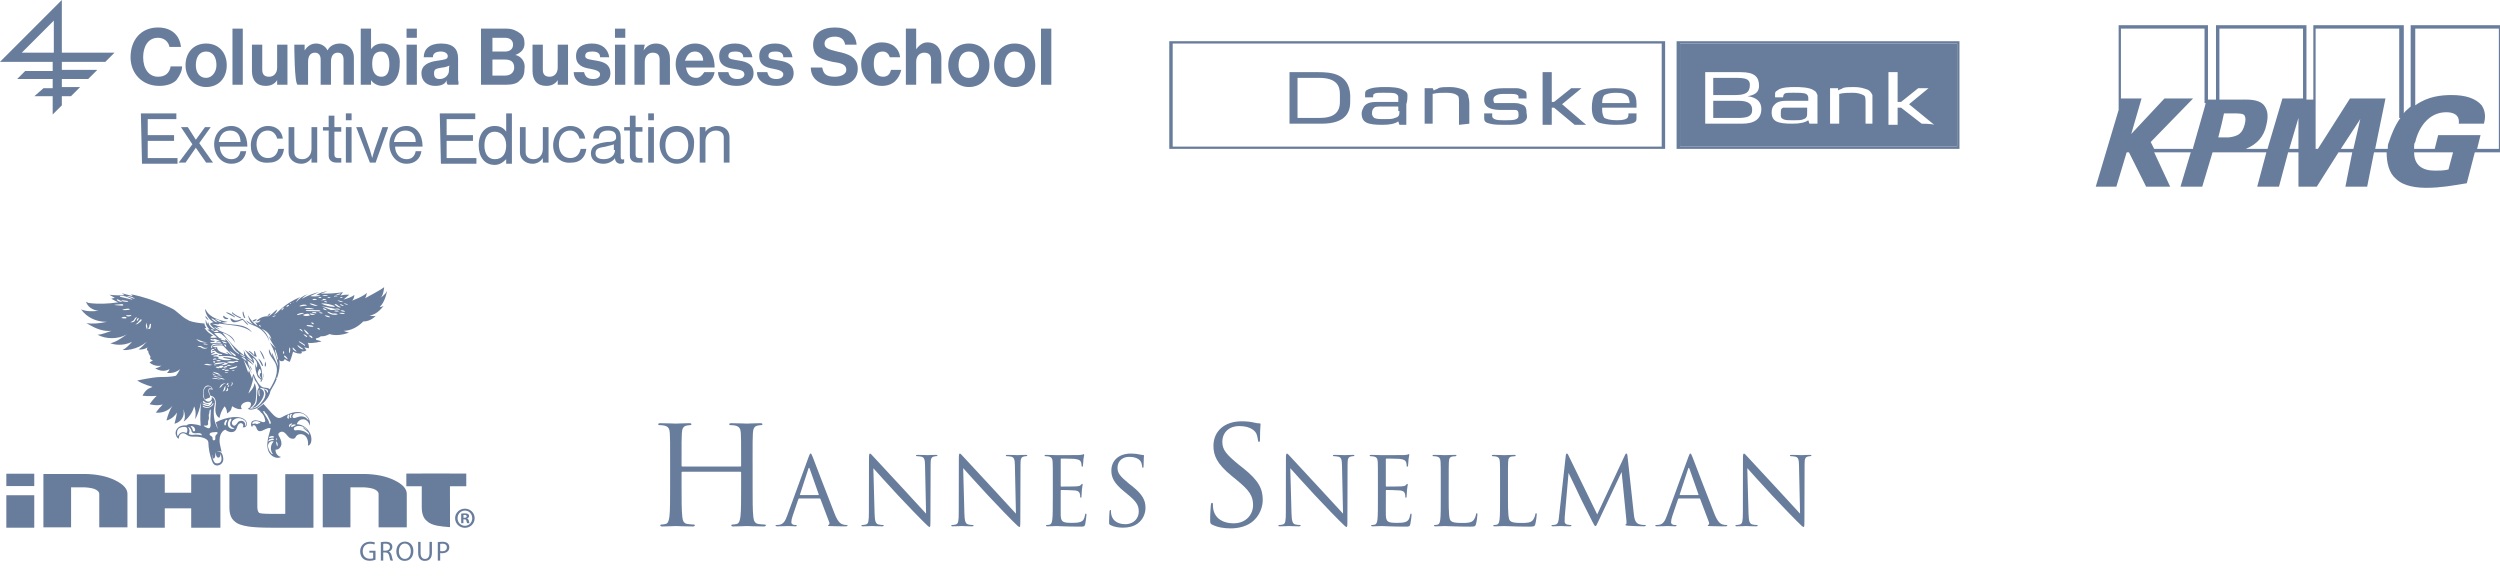 <?xml version="1.0" encoding="UTF-8"?>
<svg xmlns="http://www.w3.org/2000/svg" version="1.1" viewBox="0 0 218.3 50.977">
  <defs>
    <style>
      .cls-1 {
        fill: #687c9c;
      }
    </style>
  </defs>
  <!-- Generator: Adobe Illustrator 28.7.1, SVG Export Plug-In . SVG Version: 1.2.0 Build 142)  -->
  <g>
    <g id="Layer_1">
      <g id="Layer_2-2">
        <path class="cls-1" d="M210.5,2.2v7.1c-.2.2-.5.4-.6.6V2.2h-7.9v6.5h-.6V2.2h-7.9v6.5h-.7V2.2h-7.8v7.4l-2,6.7h1.8l.9-3h.2l1.5,3h2.1l-1.4-3h3.2l-.9,3h1.9l.9-3h4.7l-.8,3h1.9l.8-3h.9v3h1.6l1.9-3h1.2l-.6,3h1.9l.6-3h1.1c0,.9.2,1.8.8,2.3.7.7,1.9.8,2.7.8,1.2,0,2.3-.2,3.5-.4l.7-2.7h2.2V2.2h-7.8,0ZM192.6,9l-.1.4-1,3.5v.1h-3.4l-.3-.6,3.7-3.8h-2.5l-2.9,3.1.9-3.1h-1.8V2.5h7.3v6.5h.1ZM194.6,12h-.9l.2-.8.1-.4.2-.9h.7c.6,0,1,0,1.1.2s.1.4,0,.8c-.2.7-.5,1-1.4,1.1h0ZM199.9,13l.8-2.7v2.7h-.8ZM201.1,8.6h-1.8l-1.3,4.4h-1.9c1-.4,1.6-1.1,1.8-2.1.2-.8.1-1.3-.2-1.7-.5-.6-1.5-.5-2.4-.5h-1.5V2.5h7.3v6.1h0ZM205.5,13h-1.1l1.7-2.6-.6,2.6h0ZM209.6,10.3c-.5.7-.8,1.5-1,2.1-.1.2-.1.4-.1.6h-1.1l.9-4.4h-3.1l-2.8,4.4h-.2V2.5h7.3v7.8h.1ZM213.8,14.8c-.4.1-.8.1-1.2.1-1.1,0-1.8-.5-1.8-1.6h3.4l-.4,1.5ZM218.1,13h-1.8l.3-1.2h-3.7l-.3,1.2h-1.8v-.2c0-.1,0-.3.1-.4.3-1.3,1.2-2.6,2.7-2.6.6,0,1.2.2,1.1,1h2.2c.1-.4.2-1-.2-1.6-.5-.6-1.4-.9-2.6-.9-.9,0-2.1.1-3.2.9V2.5h7.3v10.5h-.1Z"/>
        <path class="cls-1" d="M146.4,3.6v9.4h24.7V3.6h-24.7ZM170.9,12.8h-24.2V3.8h24.2v9Z"/>
        <path class="cls-1" d="M102.1,3.6v9.4h43.3V3.6s-43.3,0-43.3,0ZM145.1,12.8h-42.7V3.8h42.7v9Z"/>
        <path class="cls-1" d="M151.5,8.3h-1.9v-1.5h2c.8,0,1.2.1,1.2.6,0,.7-.4.9-1.3.9Z"/>
        <path class="cls-1" d="M153,9.6c0,.6-.5.7-1.3.7h-2.1v-1.5h2.2c.9,0,1.2.3,1.2.8h0Z"/>
        <path class="cls-1" d="M156.6,9.4c-.6,0-.8,0-.9.1-.2.1-.2.2-.2.5,0,.2,0,.3.2.4.2.1.4.1.9.1s.7,0,.9-.1c.3-.1.3-.3.3-.6v-.4h-1.2ZM156.6,9.4c-.6,0-.8,0-.9.1-.2.1-.2.2-.2.5,0,.2,0,.3.2.4.2.1.4.1.9.1s.7,0,.9-.1c.3-.1.3-.3.3-.6v-.4h-1.2ZM156.6,9.4c-.6,0-.8,0-.9.1-.2.1-.2.2-.2.5,0,.2,0,.3.2.4.2.1.4.1.9.1s.7,0,.9-.1c.3-.1.3-.3.3-.6v-.4h-1.2ZM156.6,9.4c-.6,0-.8,0-.9.1-.2.1-.2.2-.2.5,0,.2,0,.3.2.4.2.1.4.1.9.1s.7,0,.9-.1c.3-.1.3-.3.3-.6v-.4h-1.2ZM146.7,3.8v9h24.2V3.8h-24.2ZM152.1,10.8h-3.2v-4.5h3.1c1.2,0,1.6.4,1.6,1.2,0,.5-.3.8-1,.9h0c.8.1,1.2.5,1.2,1.1,0,.9-.6,1.3-1.7,1.3h0ZM158.6,10.8h-.6l-.1-.3c-.3.2-.7.3-1.4.3-1.3,0-1.8-.2-1.8-1,0-.3.1-.5.2-.6.3-.4.8-.4,1.3-.4h1.7v-.2c0-.1,0-.3-.2-.4-.2-.1-.6-.1-1.1-.1s-.7,0-.8.1-.1.3-.1.3h-.7v-.3c0-.1,0-.2.2-.3.3-.3,1.2-.3,1.5-.3.4,0,1.3,0,1.7.3.2.1.2.2.3.4v2.5h-.1,0ZM163.6,10.8h-.7v-1.7c0-.6,0-.7-.2-.8s-.5-.2-.9-.2-.8,0-1.2.1v2.6h-.8v-3.1h.7v.2c.1-.1.3-.1.4-.2.2-.1.6-.1,1-.1.5,0,.8.1,1.1.2s.4.3.5.5v2.5h.1,0ZM167.8,10.8l-1.8-1.4h-.3v1.5h-.8v-4.6h.8v2.6h.3l1.5-1.2h.9l-1.7,1.4,2.2,1.8c-.2-.1-1.1-.1-1.1-.1h0ZM155.7,9.4c-.2.1-.2.2-.2.5,0,.2,0,.3.2.4.2.1.4.1.9.1s.7,0,.9-.1c.3-.1.3-.3.3-.6v-.3h-2.1,0ZM156.6,9.4c-.6,0-.8,0-.9.1-.2.1-.2.2-.2.5,0,.2,0,.3.2.4.2.1.4.1.9.1s.7,0,.9-.1c.3-.1.3-.3.3-.6v-.4h-1.2ZM156.6,9.4c-.6,0-.8,0-.9.1-.2.1-.2.2-.2.5,0,.2,0,.3.2.4.2.1.4.1.9.1s.7,0,.9-.1c.3-.1.3-.3.3-.6v-.4h-1.2Z"/>
        <path class="cls-1" d="M115.1,6.3h-2.5v4.5h2.8c2.2,0,2.5-1.1,2.5-1.9v-.6c-.1-1.9-1.7-2-2.8-2ZM117,8.9c0,.9-.5,1.4-1.8,1.4h-1.9v-3.5h1.9c1.5,0,1.8.7,1.8,1.4v.7Z"/>
        <path class="cls-1" d="M122.9,8.3c0-.2-.1-.3-.3-.4-.4-.3-1.2-.3-1.7-.3-.3,0-1.2,0-1.6.3-.1.1-.1.2-.1.3v.3h.7c0-.1,0-.3.1-.3.1-.1.3-.1.8-.1.6,0,1,0,1.1.1.2.1.2.2.2.4v.3h-1.7c-.5,0-1,0-1.3.4-.1.2-.2.4-.2.6,0,.8.5,1,1.8,1,.7,0,1.1-.1,1.4-.3l.1.3h.6v-1.8c.1-.3.1-.6.1-.8ZM122.2,9.7c0,.3,0,.5-.4.6-.2.1-.5.1-.9.1s-.7,0-.9-.1c-.1-.1-.2-.2-.2-.4,0-.3.1-.4.2-.5s.3-.1.9-.1h1.2v.4h.1Z"/>
        <path class="cls-1" d="M127.4,10.9v-1.8c0-.6,0-.7-.2-.8-.1-.1-.4-.2-.9-.2-.4,0-.8,0-1.2.1v2.6h-.7v-3.1h.7l.1.2c.1-.1.3-.1.4-.2.2-.1.6-.1,1-.1.5,0,.8.1,1.1.2s.4.3.5.5c0,.2.1.3.1.7v1.8l-.9.1h0Z"/>
        <path class="cls-1" d="M133,10.7c-.3.2-.9.2-1.6.2-.5,0-.9,0-1.3-.1-.4-.1-.5-.2-.5-.5v-.4h.7v.2c0,.1,0,.2.2.3s.5.1.9.1c.5,0,.8,0,1-.1s.2-.2.2-.4c0-.3-.1-.4-.3-.4h-1.2c-.7,0-1.5-.1-1.5-.9,0-.7.5-1,1.8-1h1c.3,0,.5.1.7.2.2.1.2.2.2.5v.2h-.7v-.1c0-.2-.1-.2-.1-.2-.1-.1-.4-.1-.9-.1s-.7,0-.9.1-.3.2-.3.4.1.3.1.3h1.5c.4,0,.6,0,.8.1.4.1.5.3.5.8.1.4,0,.6-.3.8h0Z"/>
        <polygon class="cls-1" points="137.5 10.9 135.7 9.4 135.5 9.4 135.5 10.9 134.7 10.9 134.7 6.3 135.5 6.3 135.5 8.9 135.7 8.9 137.2 7.7 138.1 7.7 136.4 9.1 138.5 10.9 137.5 10.9"/>
        <path class="cls-1" d="M142.9,9.4v-.3c0-.5-.1-.8-.3-1-.3-.3-.8-.4-1.6-.4-1,0-1.5.2-1.8.6-.1.2-.2.6-.2,1.1,0,.7.2,1.1.6,1.3.3.1.8.2,1.4.2.5,0,.9,0,1.4-.1s.5-.3.5-.5v-.4h-.7c0,.1,0,.3-.1.4-.1.1-.3.2-.9.2s-.9-.1-1.1-.2c-.1-.1-.2-.4-.2-.7v-.2h3ZM140.1,8.3c.2-.1.5-.2,1-.2.6,0,.9.1,1.1.4,0,.1.1.2.1.5h-2.4c0-.4.1-.6.2-.7h0Z"/>
        <g id="tagline">
          <path id="tagline_CompoundPathItem_" class="cls-1" d="M12.3,9.9h3.1v.5h-2.5v1.4h2.3v.5h-2.3v1.5h2.6v.5h-3.1l-.1-4.4h0Z"/>
          <path id="tagline_CompoundPathItem_-2" class="cls-1" d="M16.8,12.6l-1-1.5h.6l.7,1.1h0l.8-1.1h.5l-1,1.4,1.2,1.7h-.6l-.9-1.3h0l-.9,1.3h-.6s1.2-1.6,1.2-1.6Z"/>
          <path id="tagline_CompoundPathItem_-3" class="cls-1" d="M20.2,13.9c-.6,0-1-.5-1-1.1h2.4c0-1-.5-1.8-1.4-1.8s-1.5.7-1.5,1.6.6,1.7,1.5,1.7c.7,0,1.2-.4,1.3-1.1h-.5c-.1.5-.4.7-.8.7ZM20.1,11.4c.6,0,.9.4.9,1h-1.9c.1-.6.4-1,1-1Z"/>
          <path id="tagline_CompoundPathItem_-4" class="cls-1" d="M21.9,12.7c0-.9.6-1.7,1.5-1.7.7,0,1.2.4,1.3,1.1h-.5c-.1-.4-.4-.7-.8-.7-.7,0-1,.6-1,1.2s.3,1.2,1,1.2c.5,0,.8-.3.9-.8h.5c-.1.8-.6,1.2-1.3,1.2-1.1.1-1.6-.6-1.6-1.5Z"/>
          <path id="tagline_CompoundPathItem_-5" class="cls-1" d="M27.2,14.2v-.4h0c-.2.3-.5.5-.9.5-.6,0-1.1-.4-1.1-1v-2.2h.5v2.2c0,.4.3.6.7.6.5,0,.8-.4.8-.9v-1.9h.5v3.1s-.5,0-.5,0Z"/>
          <path id="tagline_CompoundPathItem_-6" class="cls-1" d="M28.2,11.1h.5v-1h.5v1h.6v.4h-.6v2c0,.2.1.3.3.3h.3v.4h-.4c-.4,0-.7-.2-.7-.6v-2.2h-.5c0,.1,0-.3,0-.3Z"/>
          <path id="tagline_CompoundPathItem_-7" class="cls-1" d="M30.2,11.1v3.1h.5v-3.1h-.5ZM30.2,9.9v.6h.5v-.6h-.5Z"/>
          <path id="tagline_CompoundPathItem_-8" class="cls-1" d="M31.1,11.1h.5l.7,2c.1.3.2.7.2.7h0s.1-.4.2-.7l.7-2h.5l-1.1,3.1h-.5s-1.2-3.1-1.2-3.1Z"/>
          <path id="tagline_CompoundPathItem_-9" class="cls-1" d="M35.5,13.9c-.6,0-1-.5-1-1.1h2.4c0-1-.5-1.8-1.4-1.8s-1.5.7-1.5,1.6.6,1.7,1.5,1.7c.7,0,1.2-.4,1.3-1.1h-.5c-.1.5-.4.7-.8.7ZM35.4,11.4c.6,0,.9.4.9,1h-1.9c.1-.6.4-1,1-1Z"/>
          <path id="tagline_CompoundPathItem_-10" class="cls-1" d="M38.4,9.9h3.1v.5h-2.5v1.4h2.3v.5h-2.3v1.5h2.6v.5h-3.1l-.1-4.4h0Z"/>
          <path id="tagline_CompoundPathItem_-11" class="cls-1" d="M44.2,9.9v1.6h0c-.2-.3-.5-.5-1-.5-.8,0-1.4.6-1.4,1.7,0,1,.5,1.7,1.4,1.7.4,0,.7-.2,1-.5h0v.4h.5v-4.4h-.5ZM43.2,13.9c-.6,0-.9-.5-.9-1.2s.3-1.2.9-1.2,1,.5,1,1.2-.3,1.2-1,1.2Z"/>
          <path id="tagline_CompoundPathItem_-12" class="cls-1" d="M47.4,14.2v-.4h0c-.2.3-.5.5-.9.5-.6,0-1.1-.4-1.1-1v-2.2h.5v2.2c0,.4.3.6.7.6.5,0,.8-.4.8-.9v-1.9h.5v3.1s-.5,0-.5,0Z"/>
          <path id="tagline_CompoundPathItem_-13" class="cls-1" d="M48.3,12.7c0-.9.6-1.7,1.5-1.7.7,0,1.2.4,1.3,1.1h-.5c-.1-.4-.4-.7-.8-.7-.7,0-1,.6-1,1.2s.3,1.2,1,1.2c.5,0,.8-.3.9-.8h.5c-.1.8-.6,1.2-1.3,1.2-1,.1-1.6-.6-1.6-1.5Z"/>
          <path id="tagline_CompoundPathItem_-14" class="cls-1" d="M54.5,13.9c-.3.1-.3-.1-.3-.3v-1.6c0-.8-.5-1-1.2-1-.8,0-1.2.5-1.2,1.1h.5c0-.5.3-.7.8-.7s.7.2.7.6c0,.3-.3.4-.8.4-.8.1-1.4.3-1.4,1,0,.6.5.9,1.1.9.5,0,.9-.3,1-.5,0,.3.2.5.5.5.1,0,.2,0,.3-.1v-.3h0ZM53.7,13.1c0,.4-.3.8-1,.8-.3,0-.7-.1-.7-.5,0-.5.4-.5.9-.6.3-.1.5-.1.7-.2v.5h.1Z"/>
          <path id="tagline_CompoundPathItem_-15" class="cls-1" d="M54.6,11.1h.4v-1h.5v1h.6v.4h-.6v2c0,.2.1.3.3.3h.3v.4h-.4c-.4,0-.7-.2-.7-.6v-2.2h-.5v-.3s.1,0,.1,0Z"/>
          <path id="tagline_CompoundPathItem_-16" class="cls-1" d="M56.6,11.1v3.1h.5v-3.1h-.5ZM56.6,9.9v.6h.5v-.6h-.5Z"/>
          <path id="tagline_CompoundPathItem_-17" class="cls-1" d="M59.1,11c-.9,0-1.5.7-1.5,1.6s.6,1.7,1.5,1.7,1.5-.7,1.5-1.7c.1-.8-.5-1.6-1.5-1.6ZM59.1,13.9c-.7,0-1-.5-1-1.2s.3-1.2,1-1.2,1,.6,1,1.2-.3,1.2-1,1.2Z"/>
          <path id="tagline_CompoundPathItem_-18" class="cls-1" d="M61.6,11.5h0c.2-.3.6-.5,1-.5.7,0,1.1.4,1.1,1v2.2h-.5v-2.2c0-.4-.3-.6-.7-.6-.5,0-.9.4-.9.9v1.9h-.5v-3.1h.5s0,.4,0,.4Z"/>
        </g>
        <g id="type">
          <path id="type_CompoundPathItem_" class="cls-1" d="M11.4,5c0-1.5.9-2.6,2.4-2.6,1.2,0,1.9.7,2,1.7h-1c-.1-.5-.5-.8-1-.8-.9,0-1.3.8-1.3,1.7,0,1,.5,1.7,1.3,1.7.6,0,1-.3,1.1-.9h1c0,.4-.2.8-.5,1.2-.3.3-.8.5-1.5.5-1.5,0-2.5-1.1-2.5-2.5Z"/>
          <path id="type_CompoundPathItem_-2" class="cls-1" d="M18,3.8c-1.1,0-1.8.8-1.8,1.9s.8,1.9,1.8,1.9c1.1,0,1.8-.8,1.8-1.9s-.7-1.9-1.8-1.9ZM18,6.8c-.6,0-.9-.5-.9-1.1,0-.7.3-1.2.9-1.2s.9.5.9,1.2c0,.6-.4,1.1-.9,1.1Z"/>
          <path id="type_CompoundPathItem_-3" class="cls-1" d="M20.3,2.5h.9v4.9h-.9V2.5Z"/>
          <path id="type_CompoundPathItem_-4" class="cls-1" d="M24.2,7.4v-.4h0c-.2.3-.5.5-1,.5-.8,0-1.2-.5-1.2-1.3v-2.3h.9v2.2c0,.4.2.6.6.6s.7-.3.7-.8v-2h.9v3.5s-.9,0-.9,0Z"/>
          <path id="type_CompoundPathItem_-5" class="cls-1" d="M25.7,3.9h.9v.5h0c.2-.3.5-.6,1-.6.4,0,.8.2,1,.6h0c.2-.4.6-.6,1.1-.6.7,0,1.2.5,1.2,1.2v2.4h-.9v-2.2c0-.4-.2-.6-.5-.6-.4,0-.6.3-.6.8v2h-.9v-2.2c0-.4-.2-.6-.5-.6-.4,0-.6.3-.6.8v2h-.9c-.3,0-.3-3.5-.3-3.5Z"/>
          <path id="type_CompoundPathItem_-6" class="cls-1" d="M33.4,3.8c-.5,0-.8.2-1,.5h0v-1.8h-.9v4.9h.9v-.4h0c.2.3.6.5,1,.5.9,0,1.5-.7,1.5-1.9.1-1.1-.6-1.8-1.5-1.8ZM33.3,6.7c-.5,0-.8-.4-.8-1.1s.2-1.1.8-1.1c.5,0,.7.5.7,1.1,0,.7-.2,1.1-.7,1.1Z"/>
          <path id="type_CompoundPathItem_-7" class="cls-1" d="M35.5,3.9v3.5h.9v-3.5h-.9ZM35.5,2.5v.8h.9v-.8h-.9Z"/>
          <path id="type_CompoundPathItem_-8" class="cls-1" d="M40,6.9v-1.8c0-.8-.4-1.3-1.5-1.3-1,0-1.5.5-1.5,1.2h.8c0-.3.2-.5.7-.5.4,0,.6.2.6.4,0,.3-.3.3-.9.4-.8.1-1.4.4-1.4,1.1s.5,1.1,1.2,1.1c.6,0,.9-.2,1-.5h0c0,.2,0,.3.1.4h.9c.1-.1,0-.3,0-.5ZM39.2,6.2c0,.3-.3.7-.8.7-.3,0-.5-.1-.5-.5s.2-.4.7-.5c.2,0,.5-.1.7-.2-.1-.1-.1.5-.1.5Z"/>
          <path id="type_CompoundPathItem_-9" class="cls-1" d="M45,4.8h0c.5-.2.8-.5.8-1,0-.4-.1-.7-.4-.9-.3-.2-.6-.4-1.2-.4h-2.2v4.9h2.2c.5,0,1-.1,1.2-.4.3-.2.4-.6.4-1,.1-.6-.3-1.1-.8-1.2ZM43,3.3h1.1c.4,0,.7.2.7.6s-.3.6-.7.6h-1.1v-1.2ZM44.1,6.6h-1.1v-1.4h1.1c.5,0,.8.2.8.7,0,.4-.3.7-.8.7Z"/>
          <path id="type_CompoundPathItem_-10" class="cls-1" d="M48.7,7.4v-.4h0c-.2.3-.5.5-1,.5-.8,0-1.2-.5-1.2-1.3v-2.3h.9v2.2c0,.4.2.6.6.6s.7-.3.7-.8v-2h.9v3.5s-.9,0-.9,0Z"/>
          <path id="type_CompoundPathItem_-11" class="cls-1" d="M50.1,6.3h.9c.1.4.3.6.8.6.4,0,.6-.2.6-.4,0-.3-.4-.4-.9-.5-.6-.1-1.2-.3-1.2-1.1s.6-1.1,1.4-1.1c.9,0,1.4.5,1.5,1.2h-.8c0-.4-.3-.5-.7-.5s-.6.1-.6.4.5.3,1,.4c.6.1,1.2.3,1.2,1.1,0,.7-.6,1.1-1.5,1.1-1.1,0-1.7-.5-1.7-1.2Z"/>
          <path id="type_CompoundPathItem_-12" class="cls-1" d="M53.7,3.9v3.5h.9v-3.5h-.9ZM53.7,2.5v.8h.9v-.8h-.9Z"/>
          <path id="type_CompoundPathItem_-13" class="cls-1" d="M56.2,4.4h0c.3-.4.6-.6,1.1-.6.7,0,1.2.5,1.2,1.3v2.3h-.9v-2.2c0-.4-.2-.6-.6-.6s-.7.3-.7.8v2h-.9v-3.5h.9l-.1.5h0Z"/>
          <path id="type_CompoundPathItem_-14" class="cls-1" d="M60.8,6.8c-.5,0-.8-.3-.9-.9h2.5c0-1.2-.6-2.1-1.7-2.1-1,0-1.7.8-1.7,1.8s.7,1.9,1.8,1.9c.9,0,1.5-.5,1.6-1.2h-.9c-.2.3-.4.5-.7.5ZM60.7,4.5c.4,0,.7.3.7.8h-1.6c.2-.5.4-.8.9-.8Z"/>
          <path id="type_CompoundPathItem_-15" class="cls-1" d="M62.7,6.3h.9c.1.4.3.6.8.6.4,0,.6-.2.6-.4,0-.4-.5-.4-1-.5-.6-.1-1.2-.3-1.2-1.1s.6-1.1,1.4-1.1c.9,0,1.4.5,1.5,1.2h-.8c0-.4-.3-.5-.7-.5s-.6.1-.6.4.5.3,1,.4c.6.1,1.2.3,1.2,1.1,0,.7-.6,1.1-1.5,1.1-1,0-1.6-.5-1.6-1.2Z"/>
          <path id="type_CompoundPathItem_-16" class="cls-1" d="M66.1,6.3h.9c.1.4.3.6.8.6.4,0,.6-.2.6-.4,0-.3-.4-.4-.9-.5-.6-.1-1.2-.3-1.2-1.1s.6-1.1,1.4-1.1c.9,0,1.4.5,1.5,1.2h-.8c0-.4-.3-.5-.7-.5s-.6.1-.6.4.5.3,1,.4c.6.1,1.2.3,1.2,1.1,0,.7-.6,1.1-1.5,1.1-1.1,0-1.7-.5-1.7-1.2Z"/>
          <path id="type_CompoundPathItem_-17" class="cls-1" d="M70.8,5.9h1c.1.6.4.8,1.1.8.5,0,1-.2,1-.6,0-.5-.5-.6-1.2-.7-.9-.2-1.7-.4-1.7-1.5,0-1,.8-1.5,1.9-1.5s1.8.5,1.9,1.5h-1c-.1-.5-.4-.7-.9-.7s-.9.2-.9.6.3.5,1.1.7c1,.2,1.8.5,1.8,1.5s-.8,1.5-1.9,1.5c-1.4,0-2.2-.6-2.2-1.6Z"/>
          <path id="type_CompoundPathItem_-18" class="cls-1" d="M75.2,5.6c0-1,.7-1.9,1.8-1.9.9,0,1.5.5,1.6,1.3h-.9c-.1-.3-.3-.5-.6-.5-.6,0-.8.4-.8,1.1s.3,1.1.8,1.1c.4,0,.6-.2.7-.6h.9c-.2.8-.7,1.4-1.7,1.4-1.1,0-1.8-.8-1.8-1.9Z"/>
          <path id="type_CompoundPathItem_-19" class="cls-1" d="M80,4.3h0c.3-.4.6-.6,1-.6.7,0,1.2.5,1.2,1.3v2.3h-.9v-2.1c0-.4-.2-.6-.6-.6s-.7.3-.7.8v2h-.9V2.5h.9v1.8Z"/>
          <path id="type_CompoundPathItem_-20" class="cls-1" d="M84.6,3.8c-1.1,0-1.8.8-1.8,1.9s.8,1.9,1.8,1.9c1.1,0,1.8-.8,1.8-1.9s-.7-1.9-1.8-1.9ZM84.6,6.8c-.6,0-.9-.5-.9-1.1,0-.7.3-1.2.9-1.2s.9.5.9,1.2c0,.6-.4,1.1-.9,1.1Z"/>
          <path id="type_CompoundPathItem_-21" class="cls-1" d="M88.6,3.8c-1.1,0-1.8.8-1.8,1.9s.8,1.9,1.8,1.9c1.1,0,1.8-.8,1.8-1.9s-.7-1.9-1.8-1.9ZM88.6,6.8c-.6,0-.9-.5-.9-1.1,0-.7.3-1.2.9-1.2s.9.5.9,1.2c0,.6-.4,1.1-.9,1.1Z"/>
          <path id="type_CompoundPathItem_-22" class="cls-1" d="M90.9,2.5h.9v4.9h-.9V2.5Z"/>
        </g>
        <path id="logoMark" class="cls-1" d="M9.2,5.4l.8-.8h-4.6V0L0,5.4h4.6v.8h-2.4l-.7.7h3.1v.8h-.8l-.8.7h1.6v1.6l.8-.8v-.8h.8l.8-.8h-1.6v-.7h2.3l.8-.8h-3.1v-.7s3.8,0,3.8,0ZM4.6,4.6H1.9l2.8-2.8v2.8h-.1Z"/>
        <g>
          <path class="cls-1" d="M32.79,48.876c-.095.036-.283.089-.503.089-.247,0-.45-.063-.61-.215-.14-.136-.227-.353-.227-.608,0-.486.336-.842.883-.842.189,0,.339.041.409.075l-.053.172c-.087-.041-.196-.07-.361-.07-.397,0-.656.247-.656.656,0,.414.247.658.629.658.138,0,.232-.019.281-.043v-.486h-.329v-.17h.537v.784h0Z"/>
          <path class="cls-1" d="M33.255,47.342c.106-.022.261-.036.404-.036.225,0,.373.043.474.136.08.07.128.181.128.31,0,.213-.138.356-.307.414v.007c.123.044.198.16.24.329.053.228.092.385.123.448h-.218c-.027-.049-.063-.186-.107-.39-.048-.225-.138-.31-.329-.317h-.198v.707h-.21v-1.607h0ZM33.465,48.083h.215c.225,0,.368-.123.368-.31,0-.21-.152-.302-.375-.302-.102,0-.172.01-.208.019v.593h0Z"/>
          <path class="cls-1" d="M35.339,48.976c-.433,0-.733-.334-.733-.828,0-.518.32-.857.755-.857.448,0,.736.341.736.825,0,.559-.341.859-.755.859h-.002ZM35.351,48.804c.334,0,.523-.307.523-.678,0-.324-.17-.663-.52-.663s-.525.327-.525.68c0,.344.189.661.52.661h.003Z"/>
          <path class="cls-1" d="M36.726,47.318v.968c0,.363.162.518.38.518.24,0,.397-.16.397-.518v-.968h.213v.954c0,.501-.264.704-.617.704-.334,0-.586-.189-.586-.697v-.961h.213,0Z"/>
          <path class="cls-1" d="M38.227,47.34c.102-.019.235-.034.404-.034.208,0,.361.048.457.136.089.077.145.196.145.339,0,.148-.044.264-.128.348-.111.119-.293.179-.498.179-.063,0-.121-.002-.17-.014v.656h-.21v-1.609h0ZM38.437,48.121c.046.012.104.017.174.017.254,0,.409-.123.409-.346,0-.215-.152-.319-.385-.319-.092,0-.162.007-.198.017,0,0,0,.632,0,.632Z"/>
          <path class="cls-1" d="M2.992,46.079H.553v-2.835h2.439v2.835h0Z"/>
          <path class="cls-1" d="M6.207,46.046h-2.417v-4.659h3.625c1.041.016,1.919.199,2.637.55.718.352,1.077.746,1.077,1.187v2.921h-2.461v-2.921c0-.132-.096-.254-.286-.363-.19-.11-.52-.179-.989-.208h-1.186v3.493h-0Z"/>
          <path class="cls-1" d="M30.598,46.046h-2.417v-4.659h3.625c1.041.016,1.919.199,2.636.55.719.352,1.077.746,1.077,1.187v2.921h-2.46v-2.921c0-.132-.096-.254-.286-.363-.19-.11-.52-.179-.989-.208h-1.186v3.493h0Z"/>
          <polygon class="cls-1" points="14.388 44.388 14.388 46.08 11.949 46.08 11.949 41.42 14.388 41.42 14.388 43.025 16.696 43.025 16.696 41.42 19.245 41.42 19.245 46.08 16.696 46.08 16.696 44.388 14.388 44.388"/>
          <path class="cls-1" d="M22.47,44.3c.014.263.07.424.165.483.094.059.45.088,1.066.088h1.208v-3.472h2.461v4.681h-3.669c-.967,0-1.626-.047-1.996-.103-.568-.086-.986-.219-1.234-.469-.294-.233-.44-.637-.44-1.208v-2.901h2.439v2.901h-0Z"/>
          <rect class="cls-1" x=".553" y="41.365" width="2.439" height="1.078"/>
          <rect class="cls-1" x="35.481" y="41.352" width="5.234" height="1.107"/>
          <path class="cls-1" d="M39.294,44.492c-.013-.063,0-3.115,0-3.115h-2.466v2.901c0,.571.146.975.44,1.208.199.2.502.338.909.416.265.051.774.111,1.117.13v-1.539h0Z"/>
          <path class="cls-1" d="M9.834,30.033h-.001c-.017,0-.075-.015-.202-.061.083-.009.236.06.203.061h0ZM11.13,29.168c-.018.01-.035.019-.05.029-.002.001-.004.002-.007.004-.15.087-.212.142-.114.083.005-.004.011-.008.018-.011.005-.003.01-.007.016-.01.055-.038.11-.074.165-.11-.009.005-.018.011-.027.016h0ZM20.35,28.128c.062.021.13.016.195.007.161-.022.319-.072.464-.146.078-.04.188-.081.241-.011.094.125.201.241.318.345.032.028.098.045.104.003-.129-.135-.257-.269-.386-.404-.05-.052-.12-.108-.185-.077-.209.1-.452.201-.664.108-.115-.05-.21-.153-.335-.161.042.138.112.288.249.334h0ZM22.254,30.659c-.024-.014-.056.007-.064.034s-.002.055.004.082c.016.084.015.171-.004.255-.099-.155-.237-.284-.397-.374-.029-.016-.075-.026-.087.005.107.098.215.197.323.295.097.089.205.183.337.192.02.001.047-.005.048-.025-.053-.155-.106-.309-.16-.464h0ZM21.06,27.812c.021-.066-.059-.115-.124-.14-.246-.096-.474-.239-.668-.418-.045.052.012.129.067.171.219.167.464.298.725.387ZM19.748,27.306c.229.124.458.248.687.373.033.018.078.034.103.006-.189-.177-.417-.314-.662-.397-.044-.015-.105-.023-.128.018h0ZM22.55,31.314c.094.177.188.354.281.532.027.052.061.109.118.124.031-.019.021-.067.007-.101-.089-.217-.195-.453-.406-.555ZM22.665,30.584c.099.204.198.408.297.612.03.063.061.125.091.188.046-.009.042-.076.026-.12-.093-.253-.197-.52-.414-.679h0ZM19.845,27.759c-.108-.02-.207-.082-.273-.171-.019-.025-.063-.015-.079.013s-.009.062.003.091c.065.165.302.232.444.125-.005-.04-.056-.051-.096-.059h0ZM21.284,27.696c.028.054.094.112.14.072-.086-.177-.145-.368-.176-.562-.043-.012-.066.05-.065.094.004.137.039.273.102.396h-0ZM22.07,27.986c-.019.02-.008.056.015.071s.053.014.081.009c.118-.021.221-.114.254-.23-.108.044-.215.089-.323.133-.01.004-.02.008-.027.016h0ZM23.157,31.584c-.028.112-.035.228-.041.344-.002.038.016.092.052.08.014-.005.022-.019.028-.033.056-.125.041-.28-.039-.391h0ZM18.125,27.903c.013.01.027.021.043.02.015-.001.029-.012.032-.027-.077-.109-.163-.211-.256-.306-.029.124.081.233.181.313h0ZM21.772,31.868c.042.171.125.332.24.466-.047-.169-.129-.329-.24-.466ZM23.513,27.442c-.074.005-.14.071-.145.145.115-.008.22-.097.247-.209-.039-.026-.101.01-.097.056l-.005.008h0ZM27.181,38.529c-.026.171-.119.364-.291.386.043-.316-.021-.673-.266-.879-.244-.206-.69-.163-.813.133-.086.208-.41.167-.578.016-.169-.15-.281-.371-.486-.465-.206-.095-.528.098-.419.297.13.233.263.482.247.748-.016.267-.248.538-.51.49-.04.295.188.602.483.647-.392.221-.917-.069-1.096-.482-.18-.413-.108-.889-.005-1.327.055-.236.118-.469.188-.701-.386-.117-.84.463-1.128.181-.069-.068-.095-.168-.133-.257-.039-.089-.104-.181-.202-.193s-.191.119-.121.186c-.158-.092-.168-.332-.069-.485.005-.008.011-.015.016-.022.064-.053.147-.086.234-.098.145-.019.283.038.426.054l.186.07c.104.039.25.065.302-.034.029-.054.011-.121-.008-.18-.018-.057-.036-.113-.053-.17-.001,0-.002,0-.002.001-.045-.154-.157-.331-.285-.414-.088-.148-.221-.249-.375-.315.208-.129.393-.288.586-.444.267.3.49.542.763.849.204.23.51.481.781.337.499-.266,1.04-.539,1.601-.468.56.072,1.081.665.857,1.184.005-.272-.219-.528-.489-.56-.27-.03-.547.168-.603.433.735.005,1.372.755,1.26,1.481h0ZM22.716,36.877c-.044-.037-.122-.069-.209-.087-.036-.018-.079-.025-.119-.016-.01,0-.018-.001-.027-.001-.015-.001-.03-.001-.046,0-.152.006-.285.066-.283.215.001.016.01.025.02.03.014.01.035.012.05-.001.005-.002.011-.005.016-.008.006,0,.011,0,.018-.003.103-.048.201-.021.294.031.011.006.028.004.039-.005.064-.052.133-.082.217-.082.009,0,.015-.003.02-.008.024-.009.037-.044.011-.066h0ZM23.647,36.926c.003-.053-.021-.104-.044-.151-.071-.144-.141-.29-.211-.434-.042-.085-.086-.174-.16-.232-.045-.037-.078-.086-.11-.134-.019-.03-.037-.057-.056-.086-.009.001-.016.001-.023.001-.011-.001-.021-.002-.031-.002-.005,0-.011,0-.017.002-.022.036-.009.098.018.127.006.007.009.015.009.021l.074.115c.043.068.087.136.13.204.064.1.129.2.182.305.061.119.109.244.144.373.053,0,.093-.056.095-.109h0ZM23.817,38.645c.026-.033.055-.066.063-.107-.147-.047-.317.025-.404.152-.086.127-.095.298-.042.442.003.008.007.015.01.022.036.147.115.29.211.394.001.002.001.003.002.005.035.063.112.133.165.085-.222-.279-.224-.711-.005-.993h0ZM23.904,38.362v-.002c-.034-.127-.237-.052-.352.007-.01-.014-.024-.022-.041-.019-.01.021-.02.042-.031.063-.002.004-.004.008-.005.012l-.016.031c-.009.006-.018.012-.027.018-.02.015-.018.037-.006.052-.002.004-.004.008-.006.013.029.016.066.004.086-.022.115-.074.236-.094.374-.095.033,0,.039-.034.024-.057h0v-0ZM23.921,38.155c0-.005-.001-.011-.004-.016-.051-.089-.19-.074-.287-.037,0-.002,0-.003-.001-.005-.052.004-.1.04-.122.087-.025.015-.023.055.001.067.002.003.002.007.004.01.016,0,.03-.004.043-.01.112-.019.223-.044.337-.046.03-.001.037-.028.029-.049h0ZM24.134,38.314l-.001.001c-.005.049-.002.098.009.146.073-.04.075-.164.004-.208-.014.017-.018.04-.012.061h0ZM24.115,38.526c-.006.159.028.32.098.463.074-.153.032-.353-.098-.463ZM25.54,36.383c.001.069.074.118.141.122.069.003.135-.026.199-.051.154-.061.32-.103.486-.092.167.01.334.075.443.202.043.049.086.111.151.113-.051-.12-.118-.236-.211-.327-.052-.074-.121-.126-.2-.165-.158-.113-.364-.126-.566-.11-.056-.004-.112-.002-.167.01-.144.031-.279.151-.277.299h0ZM25.38,36.494c.01.007.023.007.033.003.002-.002.004-.002.006-.004.002-.001.002-.001.004-.003.002-.001.004-.004.007-.007.001-.001.002-.002.002-.004.001-.004.003-.005.004-.008.001-.002.001-.002.001-.004.002-.01.001-.022-.007-.031-.014-.021-.021-.048-.021-.074.012-.036.023-.071.034-.107.011-.014.023-.027.037-.036.028-.017.016-.049-.007-.061-.007-.01-.018-.017-.033-.013-.155.033-.223.28-.061.35h0ZM25.216,36.542c.026-.004.047-.033.025-.059-.026-.031-.037-.066-.037-.103.005-.001.01-.001.013-.004l-.001-.001c.025-.017.031-.057.012-.08h-.002c.006-.011.013-.022.021-.033.023-.029-.006-.063-.034-.061-.01-.003-.021-.001-.031.008-.095.082-.172.306-.002.347.018.005.03-.003.036-.015h0ZM25.461,37.066c.013-.001.023-.007.03-.015.001,0,.001-.001.002-.001.043-.018.018-.085-.026-.071-.004-.002-.008-.002-.013-.002-.032.002-.06.015-.084.032-.097.038-.169.132-.131.243.01.03.043.028.061.011.009-.005.016-.014.018-.026.013-.073.077-.136.143-.171h0ZM25.797,37.134c.006-.004.013-.007.018-.013.019-.025-.02-.054-.051-.059-.093-.014-.191.006-.271.054-.034.021-.066.048-.075.086-.009.038.018.086.057.085.015-.001.028-.007.042-.013.093-.046.188-.093.281-.14h0ZM26.832,37.678c-.128-.109-.256-.217-.383-.326.016-.033.066-.015.095.008.099.075.199.149.297.225-.195-.311-.607-.466-.959-.363-.091.027-.185.077-.218.165s.037.211.13.194c.428-.081.891.072,1.187.392.039-.11-.06-.219-.149-.295ZM23.331,34.297c-.008-.149-.132-.285-.28-.306.002.045.03.083.052.121.105.183.089.416.009.611-.081.194-.219.359-.355.52-.104.125-.196.191-.325.289-.046.035-.194.089-.242.107-.086.031-.227.057-.383.031.171-.109.298-.266.341-.311.15-.16.167-.349.191-.526.066-.474.06-1.067-.112-1.381-.029.251-.136.464-.367.722-.106.118-.112.14-.172.187.007-.037.019-.072.036-.105.009-.027.018-.054.029-.08.298-.701.349-1.044.384-1.363.009.033.019.065.024.098.005.028.052.15.061.177.002.007.017.066.023.089.001.002.001.003.001.004.001.001.001.002.001.003v.001l.001.001.049.061c.113.149.209.311.285.483.019.043.037.092.023.136-.01.031-.034.054-.052.08-.072.099-.083.23-.089.353-.009.147-.017.294-.024.44-.01.174-.021.353-.093.511-.06.132-.301.337-.324.345.281.12.924-.649,1.01-1.099.015-.075.023-.152.01-.227-.023-.135-.119-.255-.247-.305-.046-.019-.109-.06-.081-.101.125.025.25.051.375.077.115.024.244.057.3.159.039.07.018.179-.059.2h-0ZM23.39,34.098c-.057-.102-.185-.136-.3-.159-.126-.025-.25-.051-.375-.077-.028.04.034.082.081.101.127.051.224.17.247.305.013.075.005.152-.01.227-.086.451-.729,1.219-1.01,1.099.023-.008.264-.213.324-.345.072-.158.083-.337.093-.511.007-.147.016-.294.024-.44.006-.123.016-.254.089-.353.019-.026.042-.05.052-.08.015-.045-.004-.093-.023-.136-.086-.196-.199-.38-.334-.545.004.018-.023-.087-.025-.096-.009-.027-.056-.149-.061-.177-.005-.033-.015-.065-.024-.098-.035.319-.086.662-.384,1.363-.011.026-.02.053-.029.08-.017.033-.028.068-.036.105.06-.047.066-.069.172-.187.232-.258.339-.471.367-.722.172.314.179.907.112,1.381-.024.177-.041.366-.191.526-.043.046-.17.202-.341.311.156.025.296-.001.383-.031.048-.018.196-.072.242-.107.13-.098.221-.164.325-.289.136-.161.274-.326.355-.52.081-.195.097-.427-.009-.611-.022-.038-.051-.076-.052-.121.148.021.272.157.28.306.077-.021.097-.13.059-.2h0ZM33.49,26.71s-.525.778-1.236.843c0,0,.415.099.563.017,0,0-.407.5-1.106.504,0,0-.703.804-1.702.812,0,0,.344.168.482.148,0,0-.942.399-1.722.135,0,0-.365.234-.752.191,0,0-.115.13-.441.199.012.039.024.078.035.117.157.033.327.077.472.135,0,0-.742.206-1.202.121.027.056.047.115.063.176v.001c.004.016.007.031.01.048.016.083.022.169.015.254l-.398-.078c.062.082.124.165.186.248-.112.113-.291.115-.451.11.06.014.065.109.019.15-.046.041-.115.043-.176.037-.196-.017-.388-.077-.559-.173-.074.303-.168.6-.284.89-.167-.05-.322-.139-.448-.258.001.23-.41.286-.471.065.102.682-.069,1.382-.363,2.007-.12.253-.285.48-.408.731-.082.456-.375.808-.609,1.04-.22.177-.431.42-.67.503-.343.106-.524.123-.705.013.22-.105.232-.209.258-.276.247-.649-1.173-.262-.773.29.001.002-.32.115-.839-.238-.114.209.01.352-.457.625,0,0,.001-.007.001-.021.004-.078,0-.358-.211-.595,0,0-.352.448-.439,1.011,0,0-.448-.124-.353-.982,0,0,.197-.865-.427-.946,0,0-.414-.807.17-.522,0,0,.019-.161-.142-.285-.119-.09-.326-.154-.496.001-.162.148-.177.346-.2.522-.004.179.005.363.085.522.081.159.25.286.427.266.177-.02.32-.231.236-.388.162.028.269.195.289.357.022.164-.022.326-.051.487-.096.541-.059,1.315.335,1.954-.025-.086-.178-.518-.196-.606.006.001.011,0,.018-.004.439-.241.965-.398,1.464-.442.391-.036.977-.005,1.184.395.113.289-.038.416-.064.437-.079.068-.17.069-.261.051.016-.019.025-.043.036-.07.075-.183-.1-.308-.211-.294-.138.018-.232.148-.285.277-.053.129-.086.271-.179.373-.218.244-.633.135-.88-.081-.429.176-.547.738-.48,1.196.037.251.109.5.159.748-.002-.002-.004-.004-.008-.006-.115-.083-.442-.002-.396-.003.141-.001.313-.008.41.116.007.008.012.019.019.028.082.165.111.279.124.444.036.471-.42.697-.707.578-.149-.061-.227-.224-.284-.376-.191-.513-.297-1.058-.314-1.604-.005-.175-.141-.274-.331-.367-.127-.051-.264-.085-.372-.107-.188-.039-.373-.038-.564-.034-.208.004-.38-.009-.561-.121-.052-.033-.101-.071-.153-.104-.074-.047-.145-.069-.221-.074-.094.002-.189.045-.254.114-.089.092-.129.225-.121.353-.041.015-.084-.018-.113-.05-.167-.184-.223-.475-.107-.694.198-.378.584-.419.909-.41.143-.146.365-.125.56-.107.209.019.461.064.658.15-.059-.715-.039-1.436.06-2.146-.12.556-.306,1.22-.551,1.569,0,0,.153-.604-.075-1.12-.226.869-.919,1.327-.919,1.327.25-.461-.026-1.084-.026-1.084.175.832-.43,1.196-.775,1.272.091-.39.194-.704.211-.979-.357.591-.913.693-.913.693.144-.569.334-.988.521-1.292-.575.755-1.452.602-1.452.602.189-.256.399-.496.609-.711-.563.164-1.149-.02-1.149-.02.325-.474.618-.727.618-.727-.612.054-1.236-.011-1.236-.011,0,0,.235-.545.662-.68.162-.051.201-.107.188-.107,0,0-.77-.182-1.314-.545,0,0,1.34-.289,1.981-.302.322-.006.669-.002,1.009-.043.133-.016.265-.039.393-.071.147-.176.26-.389.364-.585-.299.283-.756.388-1.158.337.112-.077.2-.199.228-.333-.383.244-.887.174-1.251-.075.199-.012.395-.116.554-.229-.359.082-.763-.025-1.041-.268.095-.064.191-.128.287-.192-.071-.03-.193-.066-.236-.147-.009-.057.038-.122.028-.178-.084-.159-.193-.286-.197-.488-.033-.023-.065-.046-.098-.07-.042-.08.005-.146.04-.241-.226.153-.526.202-.795.176.276-.17.509-.433.727-.67-.202.169-.424.311-.662.422-.442.208-.967.335-1.46.293.328-.147.603-.447.833-.716-.196.102-.406.174-.623.215-.345.066-.726.062-1.074-.026.034-.001-.119-.071-.203-.061.477-.091.904-.401,1.327-.687.005-.004.011-.008.018-.011.005-.003.01-.007.016-.01.039-.025.093-.06.165-.11-.009.005-.018.011-.027.016-.018.01-.035.019-.05.029-.002.001-.004.002-.007.004-.796.436-1.792.422-2.549.03.407-.03.831-.214,1.214-.347-.722.084-1.382-.207-1.991-.556-.052-.036-.15-.098-.204-.119.585.093,1.181.023,1.789-.11-.918.01-1.733-.374-2.249-1.086.464.195,1.032.185,1.524.122-.466-.046-.962-.319-1.088-.802.056.036.154.107.244.121.864.114,1.721.065,2.561-.055-.2-.106-.401-.21-.602-.316.101-.039.209-.065.317-.072-.161-.092-.32-.185-.481-.277.41.053.911.066,1.323.034-.106-.073-.161-.116-.261-.161.353.057.705.198.965.244-.033-.063-.085-.118-.147-.154.133.01,1.184.223,2.428.72.792.326,1.285.571,1.38.647.904.721.639.58,1.277.936.343.145.952.22,1.332.243.008.184.148.334.174.414l-.171-.021c.052.068.181.241.367.405.148.102.296.204.444.306-.105-.066-.269.01-.285.133.189.028.382.021.568-.021-.287-.231-.573-.465-.857-.699.072.021.148.022.22.004-.254-.199-.39-.539-.343-.859.043.129.085.258.128.387.027-.062.053-.123.08-.185.046.335.339.621.675.661-.205-.124-.383-.291-.519-.488.089-.088.209-.141.333-.147-.413-.224-.705-.656-.758-1.122.028-.016.057.02.071.049.337.677,1.175.901,1.916,1.053-.182.019-.366.038-.548.057.454.156.946.139,1.422.203s.98.239,1.233.648c-.484-.457-1.192-.561-1.853-.642-.308-.038-.617-.076-.925-.115-.053-.007-.122-.004-.142.046-.001.005-.001.008-.001.013-.19-.017-.38-.034-.568-.051.309.132.63.235.958.308-.183-.016-.366-.03-.55-.045.101.08.204.159.305.239-.178-.084-.356-.167-.534-.251.257.303.661.423,1.024.582.363.159.74.42.795.813-.215-.421-.616-.743-1.074-.86.537.746,1.175,1.42,1.892,1.995-.016-.171-.031-.343-.046-.513.11.414.409.775.798.958-.236-.321-.472-.643-.709-.965.516.361,1.044.757,1.323,1.323.205.417.253.909.137,1.359.177-.264.148-.662.148-.662.103.463-.19.804-.19.804-.011-.016-.022-.031-.034-.046.028-.083.048-.156-.028-.231-.042-.041-.098-.066-.142-.105-.04-.037-.071-.083-.097-.133-.149-.348-.218-.73-.193-1.108.03.127.069.252.116.374.146-.328-.041-.763-.38-.884.106.151.16.337.153.521-.177-.214-.41-.381-.669-.479.251.169.471.384.644.632-.186-.141-.372-.282-.558-.423.103.399.241.789.414,1.163-.232-.417-.479-.826-.741-1.226.136.381.272.761.407,1.141.02-.077.039-.153.058-.23l.273.744c-.015-.118.13-.448.13-.439.003.033.409,1.111.858,1.203.191.039.426.005.547.157.418-.684.848-1.52.511-2.248-.2-.43-.657-.798-.57-1.264.106.234.21.468.316.701-.042-.125-.063-.256-.062-.388.182.401.364.802.546,1.203-.105-.736-.355-1.45-.73-2.091.181.176.362.351.542.527-.257-.343-.477-.715-.656-1.105.087.105.173.21.259.316-.101-.428-.439-.791-.859-.921.352.254.597.652.665,1.082-.2-.597-.668-1.097-1.249-1.338-.295-.121-.658-.217-.768-.516.185.169.401.303.633.395-.263-.188-.434-.499-.45-.821.163.389.457.722.822.932-.074-.112-.147-.224-.221-.335.159.128.442.006.457-.198-.08.099-.219.147-.343.117.254-.282.639-.443,1.019-.422.054.003.103-.029.147-.06.226-.156.431-.39.656-.547-.079.29-.259.454-.399.513.141-.059.26-.113.401-.243.58-.585,1.281-1.05,2.045-1.358-.188.11-.336.286-.411.489.264-.345.637-.606,1.052-.734-.209.104-.397.249-.55.424.473-.271.984-.475,1.514-.605-.26.121-.521.242-.781.363.299.039.603.028.898-.032-.122-.059-.266-.074-.396-.04.296-.205.649-.327,1.008-.349-.195.066-.39.132-.586.198.649.018,1.3-.022,1.942-.118-.072.098-.143.197-.215.295.245-.071.503-.096.757-.074-.166.14-.333.28-.5.42.355-.095.782-.239.951-.416,0,0-.007.361-.204.51.033-.011,1.084-.404,1.298-.692,0,0-.046.366-.168.484.038-.019,1.252-.649,1.677-.967,0,0-.044.647-.287.903,0,0,.436-.284.551-.599-.01.06-.186,1.016-.651,1.414,0,0,.165.036.327-.088h0v-.001ZM22.787,28.488l-.013-.003c-.022-.072-.108-.117-.18-.095.033.065.088.118.154.148.013-.016.026-.033.039-.05ZM24.099,27.561c-.12-.026-.253.021-.329.118.118-.007.233-.048.329-.118ZM24.287,31.403c-.04-.284-.114-.562-.22-.828-.013-.031-.051-.066-.071-.039.051.259.117.516.199.767.015.047.043.103.092.1h0ZM22.721,32.972c.025.026.066.055.072.024.002-.011.005-.021.007-.033v-.001c-.022-.018-.15-.124-.113-.267.04-.156.122-.137.122-.137,0,0,.003.007.007.021-.003-.043-.01-.084-.02-.126v-.002c-.001-.001-.001-.002-.002-.003-.018-.071-.044-.14-.082-.206-.005-.009-.013-.013-.019-.015-.015-.007-.034-.007-.048.008-.005.006-.01.013-.015.02-.003.002-.005.004-.007.006-.008.009-.012.019-.017.031-.058.093-.095.212-.093.303-.002.058.007.159.206.375h0ZM18.869,27.946c.05.031.101.06.151.09.1.06.236.117.319.036-.167-.085-.342-.158-.519-.218-.022.032.016.071.05.092ZM18.995,28.15c-.15-.148-.323-.272-.51-.366-.031.031.002.081.035.109.138.122.291.251.475.256ZM11.946,27.963c-.01.161.201-.09.161-.202,0,0-.151.04-.161.202ZM11.045,25.85c.192.068.527.186.72.252.022-.022-.127-.115-.154-.13-.173-.089-.371-.132-.565-.122h-0ZM10.463,25.865c.009.045.062.063.107.072.273.056.72.179.994.235.012-.042-.211-.14-.252-.157-.24-.1-.492-.202-.752-.182-.034.002-.072.008-.097.032h0ZM11.236,26.95c-.1-.014-.489.06-.576.11.118.048.538.007.662-.019.022-.043-.038-.084-.087-.09ZM10.626,26.343c-.004-.019-.001-.04.01-.057.05.016.101.029.153.039.102.021.206.031.309.03.046-.001.11-.03.09-.071-.033-.005-.063-.01-.095-.014-.118-.018-.235-.033-.353-.048-.063-.008-.152.006-.152.069-.092-.045-.185-.089-.277-.135-.043-.021-.109-.034-.126.011.095.138.276.211.44.176h0ZM10.304,26.665c.122.008.245.018.367.027.022.001.046.002.065-.011.034-.024.021-.084-.016-.106-.036-.023-.082-.02-.124-.016-.126.01-.474.039-.6.05-.021.039.261.052.306.056h0ZM11.037,27.715c-.139-.082-.332-.059-.447.055.122.031.25.043.377.034.025-.002.053-.005.072-.023.018-.018.021-.055-.002-.066h0ZM11.486,27.547c-.046-.058-.137-.03-.211-.023-.099.008-.218-.027-.284.047.15.091.355.08.495-.024h0ZM11.744,28.043c.071-.121.171-.291.221-.342,0,0-.141.01-.191.101-.05.09-.07.161-.161.211s-.232.131-.232.131c0,0,.292.02.362-.101h0ZM12.358,27.923c-.02-.141-.181.071-.181.071-.09.11-.191.241-.352.332,0,0,.201-.01.261-.09.06-.081.291-.171.272-.312ZM12.841,28.416c-.052-.148-.01-.243-.001-.259-.012.015-.072.101-.1.219-.03.131.101.412.101.412,0,0,.057-.209,0-.372h-0ZM13.192,28.274c-.171-.02-.151.241-.151.241l-.11.191s.201.11.231-.161l.03-.272h-0ZM16.335,37.393c-.053-.163-.422-.145-.641-.032-.379.196-.194.762-.174.726.117-.213.352-.471.71-.287.03.015.06.008.065-.016.084-.091.077-.282.04-.391h0ZM20.423,37.167c.154.048.31-.259.37-.319.064-.064.167-.103.267-.109.055.005.109.017.16.033.009.004.018.008.027.014.138.083.218.279.129.413.052-.011.092-.052.112-.103.035-.125-.018-.274-.1-.358-.093-.095-.252-.173-.38-.204-.221-.055-.449-.008-.616.137-.004.001-.01.003-.015.007-.053.04-.104.107-.124.176-.034.216.092.291.169.314h0ZM19.989,37.312c.127.138.396.206.484.067-.046,0-.13-.022-.17-.044-.072-.047-.165-.113-.188-.203-.043-.173-.005-.291.041-.36.127-.191-.017-.223-.017-.223-.185.067-.361.535-.15.763h-0ZM19.644,37.148c.021.015.047.007.059-.015.028-.052.027-.109.039-.167.018-.081.063-.157.098-.231.008-.018,0-.045-.02-.05-.033-.01-.054-.011-.088-.003-.018.004-.028.018-.03.033-.091.107-.185.342-.057.433h0ZM18.702,28.834c-.081-.073-.201-.099-.305-.066.068.09.205.12.305.066ZM18.613,28.969c.161.036.33.036.49,0-.055-.062-.124-.131-.206-.121-.028.003-.054.015-.08.027-.068.032-.136.063-.204.095h-0ZM19.062,29.437c.053.051.113.105.187.115.025.003.052,0,.075.012.023.011.036.046.017.062-.028-.016-.069.01-.068.042.15.016.297.048.44.096-.036-.049-.057-.109-.06-.168.332.209.47.618.719.921.139.171.316.309.514.405.012-.071-.068-.118-.13-.156-.186-.111-.301-.309-.419-.492-.271-.415-.608-.787-.993-1.099-.172-.139-.42-.112-.638-.077.118.113.237.226.355.34h0ZM19.776,30.785c.007-.024.015-.047.022-.071.123.094.247.188.369.282.026.02.069.037.087.009-.232-.247-.465-.494-.697-.742-.031-.031-.061-.064-.101-.082-.04-.019-.086-.019-.13-.02-.258-.005-.523-.009-.765.082.111.083.263.109.395.069-.006.138.081.266.192.346.112.08.247.121.378.161.135.041.27.082.405.123-.021-.074-.082-.136-.156-.158h0ZM18.831,30.445c.002-.041-.056-.072-.087-.045-.003.028.006.06.03.074.025.015.063-.001.063-.03l-.005.001h0ZM18.554,30.179c.03-.029.072-.043.113-.054.244-.064.504-.071.752-.019.018-.068-.077-.103-.147-.104-.209-.005-.419.007-.626.038-.158.024-.259.223-.185.363.052.002.093-.065.067-.11-.021-.036-.006-.085.025-.114h0ZM19.732,30.155l.008-.005c-.031-.065-.116-.097-.182-.067.045.085.109.162.184.223.027-.046.022-.109-.01-.151h0ZM19.809,29.934c-.121-.091-.278-.115-.428-.136-.019.058.07.084.13.078-.024.034-.027.082-.006.119.031-.037.084-.054.131-.044.034.007.063.026.097.031.033.004.075-.014.076-.048h0ZM20.462,31.064c.033.021.078.04.108.015.045-.038-.009-.107-.057-.139-.164-.109-.326-.216-.49-.325.11.18.261.334.439.448h0ZM18.347,29.939c.05.034.115.033.174.03.254-.013.509-.026.763-.038.013-.028-.009-.063-.038-.075-.029-.012-.062-.007-.092-.002-.09.015-.18.03-.271.044-.004-.062.076-.093.139-.093s.136.009.177-.039c-.104-.043-.208-.086-.311-.128-.077-.032-.171-.061-.238-.01-.037.028-.091.005-.135-.013-.043-.018-.108-.022-.124.022-.015.021-.012.05.005.069.122.03.246.051.372.061-.016.08-.118.103-.2.101-.081-.002-.18,0-.22.071h0ZM17.509,29.859c.19.057.6.038.6.038,0,0-.305-.028-.514-.114-.203-.083-.459-.183-.475-.189.012.012.206.211.39.266h0ZM17.814,30.002c-.162.019.038.076.038.076l.333.01s-.209-.105-.371-.086ZM16.662,37.248c-.001.015.004.031.02.04.118.067.112.208.164.315.034.071.116.1.17.025.05-.069.011-.191-.025-.257-.054-.098-.179-.161-.287-.174-.032-.005-.047.027-.04.05h0ZM17.564,37.88c-.081-.068-.232-.063-.328-.058-.126.006-.272.032-.39-.022-.104-.047-.128-.138-.15-.238-.053-.234-.288-.294-.276-.278.216.296.101.519.069.58-.006.011-.005.021-.002.028.002.011.008.022.021.027.189.084.391.051.593.031.135.008.295.002.514.071.006-.083-.032-.127-.05-.141h0v-0ZM18.349,37.3c.001-.002.001-.005.001-.007.039-.054.043-.121.039-.19-.01-.143-.018-.284-.022-.427.007-.279.034-.555.042-.834,0-.01-.003-.018-.009-.025-.001-.024-.004-.046-.009-.07-.069.024-.098.106-.103.179-.006.072.002.15-.033.214-.073.139.02.313-.021.464-.013.046-.039.089-.051.136-.017.057-.015.118-.013.176.001.04.002.081.004.121-.01.027-.021.053-.039.075-.068.081-.201.044-.293.042-.048-.001-.06.075-.011.075.001,0,.004.001.006.001.004.003.009.004.016.005.126.079.43.278.496.065h0ZM18.799,39.457c-.003-.013.002.058.003.087.002.05.019.385-.103.486-.104.085-.141-.17-.168-.304-.008.001-.015-.001-.022-.005.089.469.15.547.229.656.093.13.374.108.495-.006.187-.177.095-.51.031-.755-.007.101-.022.211-.088.291-.052.063-.141.072-.203.02-.116-.101-.161-.412-.175-.469h0ZM18.326,37.86c-.078.082.038.176.105.216.078.046.126.068.127.168.002.063-.006.126.04.176.049.052.1.041.137.005.033-.009.059-.044.067-.08.009-.043-.002-.088-.004-.133-.005-.073.012-.147.046-.213.019-.022.042-.04.067-.062.037-.033.083-.072.086-.126.006-.122-.159-.085-.231-.079-.091.007-.389.011-.441.127h-0ZM18.604,35.185c-.065.139-.176.259-.316.321-.141.062-.312.058-.442-.024-.045-.028-.093-.066-.144-.05-.018.043.025.087.066.11.279.158.673.059.845-.213.03-.047.043-.127-.01-.145h0ZM17.718,35.028c.001.002.002.003.002.005-.008.007-.013.017-.011.03.022.126.151.183.299.197.078.021.159.034.24.044v.002c.001.004.002.007.004.01-.107.095-.42-.064-.531-.075-.042-.004-.054.054-.022.068.002.003.005.005.009.007.172.092.358.198.558.12.159-.061.217-.225.264-.375.01-.032-.023-.056-.046-.049v-.002c0,.001-.001.001-.001.002-.009.002-.016.008-.02.021,0,.002-.001.003-.001.005-.06.075-.148.124-.244.142-.021.003-.044.006-.067.008-.103.004-.207-.028-.283-.098-.043-.039-.098-.092-.149-.062h0ZM17.871,30.449c.171-.01.276-.095.276-.095,0,0-.229.057-.371-.009-.143-.067-.191-.181-.438-.133-.247.048.162.095.162.095,0,0,.2.152.371.142h0ZM18.546,31.867s-.295-.066-.419-.095c-.124-.028-.343.076-.343.076.095-.019.371.057.486.057.114,0,.276-.038.276-.038ZM19.94,32.492c-.113-.002-.228.007-.34.028.05.031.111.043.168.031l.001.002c.063.003.126-.02.171-.061h0ZM19.926,33.427s-.162.086-.133.191c.028.104.152-.086.152-.086l-.019-.105h0ZM19.138,32.106c.039-.001.074.018.112.025.11.019.204-.073.278-.156-.126-.078-.302-.066-.416.029-.04.034-.1.019-.151.011-.052-.007-.121.011-.124.063.084.024.164.057.239.101-.017-.034.024-.072.062-.074h0ZM18.96,32.751c.049.026.171.071.22.094.071.011.141.018.211.023-.015-.015-.03-.031-.046-.046-.104-.012-.282-.05-.385-.071h0ZM18.601,32.788c.001.008.049.06.08.073.051.026.069.032.118.052.021.008.07.017.095.021l.346.013c-.002-.001-.071-.015-.072-.016-.028-.005-.056-.009-.083-.016-.136-.032-.334-.069-.484-.127h0ZM19.009,32.988c.065.031.188.061.239.078.116.039.232.065.349.082-.002-.016-.005-.033-.006-.05-.007-.002-.013-.004-.02-.006-.071-.027-.138-.055-.207-.083l-.356-.022h0ZM19.734,32.175c-.115.016-.226.04-.337.073-.004.019.001.04.011.057.054.007.109.003.161-.014l-.002-.005c.061-.027.118-.065.167-.11h0ZM19.84,32.049c.032-.043-.039-.09-.092-.087-.104.005-.204.072-.247.168.113-.027.226-.054.339-.08ZM20.037,31.939l.003.005c.045.009.093.003.133-.019-.098-.084-.251-.098-.364-.034.059.057.151.077.228.048ZM19.913,31.755c-.069-.04-.145-.069-.223-.089-.224-.056-.459-.023-.687.01-.129.018-.275.049-.338.162.136-.018.274-.036.411-.053.129-.017.259-.034.383-.075.028-.009.058-.02.087-.016.03.005.058.031.053.061-.05.01-.099.021-.148.032-.018.004-.039.01-.043.028-.005.025.028.04.052.044.158.021.322-.018.453-.106h0ZM18.721,31.933l-.006.004c.024.041.096.039.117-.004-.035-.016-.076-.016-.111,0h0ZM18.695,31.67c.05.007.102-.026.116-.074v-.001c-.053-.051-.139-.063-.205-.03-.001.05.04.097.089.105h0ZM19.302,31.522c-.107-.093-.276-.109-.399-.036-.006.018-.002.037.009.051.13.011.261.007.39-.015ZM18.933,31.366c-.088-.106-.284-.088-.35.033.043.027.101.025.142-.005l.008.01c.066-.012.133-.024.2-.037h0ZM18.572,32.453c.041.067.288.197.392.226.09.025.188.045.286.059-.101-.087-.19-.156-.331-.194-.074-.021-.146-.028-.216-.052l-.132-.038h0ZM18.538,32.6c.002.019.051.104.136.14.077.028.147.027.22.045-.015-.007-.029-.016-.043-.024-.06-.03-.244-.113-.313-.161h0ZM19.313,33.162c-.133-.04-.263-.085-.394-.13-.018-.006-.092-.029-.184-.026-.145.004-.244.066-.244.066.07-.008.115-.002.215-.004l.179.018.427.075h-0ZM19.142,33.898c-.033.021-.05.034-.034.034.01,0,.022-.013.034-.034ZM19.384,33.684c.057-.124.352-.247.352-.247,0,0-.247.038-.38.133-.104.074-.168.252-.212.327.068-.045.202-.13.241-.213h0ZM19.698,33.674s-.114.124-.152.295-.124.219-.124.219c0,0,.238-.019.257-.267l.019-.247h0ZM19.859,33.837s.01.142-.152.323c0,0,.171.019.209-.105s-.057-.218-.057-.218h0ZM20.002,33.598s-.076.057-.133.181c0,0,.153.038.133-.181ZM20.019,32.337c-.074-.074-.194-.062-.296-.045-.028.005-.057.01-.078.028-.022.018-.031.055-.011.075.13.012.264-.008.386-.058h0ZM20.23,33.351s.039.133,0,.219c-.036.08-.113.144-.122.151.17-.057.18-.123.208-.209.029-.086-.086-.162-.086-.162h0ZM20.505,32.312c-.095-.007-.191.006-.281.04.09.042.205.025.281-.04ZM20.715,31.967c-.205.053-.41.107-.614.161-.045.013-.098.066-.06.092.198.01.398-.032.574-.121.054-.027.112-.074.1-.132h0ZM20.272,31.954c.013-.022-.027-.035-.052-.03l-.001-.003c-.021.027.037.064.053.033h0ZM20.819,31.587c-.045-.077-.153-.087-.239-.069-.087.019-.173.057-.261.045-.175-.026-.356-.01-.522.049.168.085.363.116.55.092.068-.008.147-.034.168-.1.101.011.204.005.303-.017ZM20.887,31.424c-.229-.216-.55-.305-.863-.328-.314-.024-.628.01-.942.001-.026-.042.023-.097.072-.104.049-.007.1.011.149.01.05-.002.107-.038.098-.088-.246.013-.496-.103-.646-.299-.097.024-.194.049-.291.073.03-.101.158-.161.253-.118-.011-.112-.19-.13-.258-.042-.069.089-.051.217-.008.322.085-.086.211-.127.329-.109-.03.069-.115.093-.185.118-.072.024-.151.075-.147.15.133-.03.266-.059.398-.088.07-.015.179.006.161.076-.126.019-.251.04-.377.06-.014.028.011.063.04.072.029.01.061.003.092-.001.118-.017.242.007.345.068-.025.036-.063.063-.106.074.378.191.828.236,1.237.124-.224-.045-.449-.089-.673-.133-.041-.008-.096-.045-.071-.08.396.008.789.078,1.163.209.073.026.151.054.228.034h0ZM21.393,31.204c.036-.023-.004-.076-.041-.097-.119-.065-.239-.127-.363-.186-.027.02.003.06.031.079.119.075.243.143.372.203h0ZM21.529,31.532c-.052-.202-.246-.358-.456-.367.142.134.294.257.456.367ZM22.568,34.168c-.006.111.001.221.022.33.01.057.064.13.11.093-.057-.185-.072-.383-.042-.573-.063.008-.086.087-.09.15h0ZM23.39,34.098c-.057-.102-.185-.136-.3-.159-.126-.025-.25-.051-.375-.077-.028.04.034.082.081.101.127.051.224.17.247.305.013.075.005.152-.01.227-.086.451-.729,1.219-1.01,1.099.023-.008.264-.213.324-.345.072-.158.083-.337.093-.511.007-.147.016-.294.024-.44.006-.123.016-.254.089-.353.019-.026.042-.05.052-.08.015-.045-.004-.093-.023-.136-.075-.171-.171-.334-.285-.483-.016-.021-.032-.041-.049-.061l-.001-.001v-.001c0-.001-.001-.002-.001-.003,0-.001-.001-.002-.001-.004-.006-.022-.021-.082-.023-.089-.009-.027-.056-.149-.061-.177-.005-.033-.015-.065-.024-.098-.035.319-.086.662-.384,1.363-.011.026-.02.053-.029.08-.017.033-.028.068-.036.105.06-.047.066-.069.172-.187.232-.258.339-.471.367-.722.172.314.179.907.112,1.381-.024.177-.041.366-.191.526-.043.046-.17.202-.341.311.156.025.296-.001.383-.031.048-.018.196-.072.242-.107.13-.098.221-.164.325-.289.136-.161.274-.326.355-.52.081-.195.097-.427-.009-.611-.022-.038-.051-.076-.052-.121.148.021.272.157.28.306.077-.021.097-.13.059-.2h0ZM24.143,32.935c-.03.036-.048.08-.052.127h.001c-.008.016.01.037.027.031.037-.042.047-.106.024-.158h0ZM29.984,26.65c-.03-.009-.06-.018-.09-.026l-.004.004c-.06-.052-.143-.076-.221-.064.074.099.203.156.326.142.005-.019.001-.04-.011-.056h0ZM28.21,26.151c-.063.036-.128.066-.194.086,0,0,.141-.013.345-.037.052.009.105.013.158.01-.008-.01-.016-.018-.024-.026-.053-.053-.128-.083-.203-.084-.034,0-.068.005-.1.016-.004.014.005.026.018.034h0ZM28.404,26.37v.01c.056.028.124.028.18-.001-.07-.072-.185-.096-.278-.059.005.043.06.071.098.05h0ZM28.04,26.503c.348.176.734.276,1.124.291.015.001.031.001.043-.006.025-.013.031-.053.009-.071-.17-.069-.346-.122-.525-.162-.214-.047-.433-.073-.651-.052ZM28.083,26.737l.683.282c.054.022.11.045.168.054.199.03.403-.1.594-.04.054.018.136.036.149-.02-.109-.07-.247-.09-.371-.055-.037.011-.078.004-.116-.004-.369-.074-.738-.146-1.107-.218h0ZM29.719,26.86c.013-.034.013-.087-.023-.089-.092-.004-.164-.077-.235-.136s-.17-.112-.252-.07c.125.158.312.266.51.295h0ZM29.992,26.379c-.115-.057-.236-.101-.36-.13h-.001c-.032-.008-.064-.015-.097-.022-.019-.004-.039-.007-.059-.01.003.015.158.179.516.162h0ZM29.723,25.955c0,.001-.001.001-.001.001-.019.013-.031.031-.018.048.013.009.03.014.045.011h.001c.003-.001.006-.001.009-.002h.001c.062.011.129-.011.171-.056-.028-.031-.169-.019-.175-.017-.011.003-.023.008-.033.015h-0ZM29.362,25.701c.013.037.06.043.099.045.115.001.267-.025.283-.139-.127.031-.255.063-.382.095h0ZM29.143,25.893c.047.018.101.013.145-.01l-.002-.006c.069.012.141.005.204-.022-.105-.07-.26-.053-.347.039h0ZM28.609,25.949c-.007.011-.008.026-.002.037.01.018.033.025.054.028.075.012.154-.002.221-.037-.086-.035-.182-.046-.273-.028ZM28.118,25.789c.056.021.112.036.171.043h.001c.119.017.243.007.357-.031h.001c.005-.001.011-.004.017-.005-.003-.001-.007-.001-.01-.002-.052-.014-.105-.023-.159-.028h-.001c-.126-.014-.254-.006-.377.023h0ZM27.781,25.968c.001.001.003.001.004.003.08.048.182.06.271.031.007-.018.001-.039-.014-.05-.025-.013-.052-.021-.079-.025h-.001c-.063-.009-.129.005-.182.042h0ZM27.991,27.189c-.011-.081-.117-.102-.198-.103-.366-.003-.73-.006-1.096-.009.013.066.098.082.165.084l1.128.028h0ZM26.863,27.392c-.048-.002-.093.009-.139.021-.066.018-.133.034-.199.051-.013.004-.026.007-.035.017-.031.033.023.079.068.09.167.04.345.027.505-.037-.033-.079-.114-.137-.199-.142h0ZM27.285,26.131c.002.017.011.033.024.043.019.015.043.021.066.024.108.014.221-.013.311-.073-.132-.036-.273-.034-.401.006h0ZM27.029,26.532c.024.011.049.021.073.032.207.092.433.185.652.131l-.419-.148c-.1-.036-.215-.069-.306-.015ZM26.576,26.98c.261.008.521.016.782.024.025.001.06-.016.046-.036-.275-.072-.586-.139-.828.012h0ZM26.163,26.702c-.004.019,0,.04.012.056.184-.023.368-.045.551-.068.028-.003.06-.009.074-.033-.19-.116-.436-.048-.637.044h-0ZM25.576,26.408c.016.025.058-.003.056-.032-.027-.005-.069.008-.056.032ZM24.672,27.037c.065-.04.108-.112.111-.188-.1.042-.179.133-.205.238.036.013.081-.011.09-.047l.004-.002h0ZM24.796,30.728l-.007-.003c.009-.034-.033-.069-.066-.055-.025.083-.005.179.05.245.044-.05.053-.127.023-.187h0ZM25.131,31.39c-.048-.154-.163-.286-.309-.357-.015.028-.018.063-.007.093s.032.054.055.075c.077.075.165.139.261.189h0ZM25.248,26.638c-.032-.021-.074-.018-.109-.003-.072.028-.122.1-.127.177.093-.037.196-.083.236-.174ZM25.337,30.419c-.003-.04-.042-.092-.069-.063-.033.151-.04.307-.022.46.031.017.06-.028.068-.063.024-.11.031-.223.023-.335h0ZM25.407,26.463c-.04-.001-.081.024-.1.06.01.027.055.03.068.005l.008.001c.026-.008.039-.043.024-.066h0ZM25.912,30.687c-.109-.114-.217-.228-.326-.342-.024.012-.037.042-.036.069.001.053.042.097.08.135.078.077.176.16.282.137h0ZM26.031,27.512c.141-.042.282-.083.422-.123.034-.01.074-.027.075-.063-.192-.019-.39.022-.559.118-.012.007-.025.015-.03.029-.011.04.052.051.092.039h0ZM26.127,28.727c.086.098.191.179.306.241-.016-.143-.163-.258-.306-.241ZM26.51,30.52c-.009-.024-.029-.042-.05-.059-.007-.005-.014-.01-.021-.015-.126-.089-.252-.177-.378-.266-.028-.02-.063-.042-.096-.03.076.144.206.259.356.32h.004l.001.001c.059.024.118.041.183.048h0ZM26.636,30.132c-.003-.008-.008-.016-.015-.021-.135-.106-.279-.199-.429-.282-.036-.02-.101-.025-.101.017.06.04.121.081.182.122.001.001.002.001.002.001.001.002.002.002.002.002.041.041.092.072.145.097,0,.001.001.001.001.001.068.046.136.09.203.136.008-.023.015-.051.008-.072h0ZM26.829,29.412c-.05-.133-.197-.222-.338-.204.081.078.167.149.259.212.027.019.079.025.079-.008h0ZM26.986,29.189c-.113-.174-.269-.322-.448-.427.009.057.04.107.071.155.089.137.214.293.377.272ZM27.28,29.455c-.046-.128-.209-.199-.334-.145l.238.186c.028.022.073.042.094.014.011-.016.008-.037.002-.056h0ZM27.366,28.54c-.023-.107-.16-.136-.27-.142l-.241-.014c-.036-.002-.086.01-.082.045.003.025.033.036.056.042.176.042.356.065.538.07h0ZM27.407,28.306c-.009-.063-.056-.119-.118-.136v-.003c-.036-.018-.082-.017-.118.002.028.097.139.162.236.138h0ZM27.485,27.42c-.148-.017-.297-.034-.447-.05.019.071.092.117.165.129.072.013.146-.004.218-.021.031-.007.072-.028.063-.059h0ZM27.584,27.273c-.033-.018-.071-.018-.108-.018-.049-.001-.098-.002-.147-.002-.04-.001-.1.033-.072.063.124.016.248.032.371.048.013-.034-.011-.074-.043-.092h-0ZM27.935,28.737c-.003-.011-.011-.021-.02-.029-.06-.059-.151-.084-.234-.065.04.034.08.068.12.104.023.019.048.04.078.042.03.002.063-.024.056-.052h0ZM28.174,27.357c-.019-.047-.075-.077-.124-.066l-.005-.013c-.063-.012-.131-.006-.193.018.092.064.212.087.322.061h0ZM28.23,26.994c.092.063.203.098.314.098-.078-.111-.217-.177-.352-.168-.011.028.015.054.038.07h0ZM28.759,27.628c-.13-.064-.274-.098-.418-.098.121.116.291.179.459.171.021-.025-.012-.059-.041-.073ZM29.485,27.457c-.04-.063-.121-.086-.196-.088-.074-.001-.148.015-.223.008-.174-.018-.319-.158-.493-.167.013.047.052.081.092.11.234.165.544.217.819.138h0ZM29.458,27.12c-.064-.001-.127-.002-.191-.002-.04,0-.097.031-.072.061.121.03.248.039.372.024.023-.05-.054-.083-.109-.083h0ZM30.107,27.397c.004-.021-.018-.037-.037-.043-.153-.046-.316-.057-.473-.029.151.09.34.118.51.072h0ZM30.145,27.224c-.096-.127-.289-.168-.429-.092.135.061.282.093.429.092ZM30.401,26.641c-.097-.108-.247-.164-.391-.146.121.069.254.118.391.146ZM18.166,34.767c.341-.006.075-.428.075-.428,0,0-.121-.297.023-.402.114-.083.219.027.219.027,0,0,.007-.262-.327-.233s-.403.476-.385.651c.075.738.195.44.395.385Z"/>
          <path class="cls-1" d="M41.447,45.248c0,.471-.37.841-.851.841-.476,0-.856-.37-.856-.841,0-.461.38-.831.856-.831.481,0,.851.37.851.831ZM39.953,45.248c0,.37.274.664.648.664.365,0,.633-.294.633-.659,0-.37-.269-.669-.638-.669s-.643.299-.643.664h0ZM40.464,45.683h-.193v-.831c.076-.015.182-.025.319-.025.157,0,.228.025.289.061.046.035.081.101.081.182,0,.091-.071.162-.172.193v.01c.081.03.127.091.152.203.025.127.041.177.061.208h-.208c-.025-.03-.041-.106-.066-.203-.015-.091-.066-.132-.172-.132h-.091v.334h0ZM40.469,45.212h.091c.106,0,.193-.035.193-.122,0-.076-.056-.127-.177-.127-.051,0-.086.005-.106.01v.238h0Z"/>
        </g>
        <g>
          <path class="cls-1" d="M65.717,40.412c0-1.86,0-2.194.024-2.575.024-.417.119-.622.44-.681.144-.023.214-.034.298-.034.048,0,.096-.025.096-.073,0-.07-.061-.095-.191-.095-.357,0-1.11.035-1.169.035-.059,0-.81-.035-1.347-.035-.131,0-.191.025-.191.095,0,.049.048.073.096.073.107,0,.309.011.405.034.393.084.488.276.512.681.024.381.024.715.024,2.575v.252c0,.061-.035.072-.07.072h-5.057c-.035,0-.072-.011-.072-.072v-.252c0-1.86,0-2.194.024-2.575.024-.417.119-.622.442-.681.143-.023.214-.034.298-.034.048,0,.096-.025.096-.073,0-.07-.06-.095-.191-.095-.359,0-1.11.035-1.168.035-.061,0-.812-.035-1.349-.035-.131,0-.191.025-.191.095,0,.049.048.073.097.073.107,0,.31.011.406.034.393.084.489.276.511.681.025.381.025.715.025,2.575v2.1c0,1.143,0,2.087-.06,2.589-.049.345-.107.608-.347.656-.107.022-.249.046-.356.046-.072,0-.096.037-.096.072,0,.072.061.095.191.095.358,0,1.109-.037,1.17-.037.058,0,.809.037,1.465.037.132,0,.192-.037.192-.095,0-.035-.026-.072-.096-.072-.107,0-.37-.024-.537-.046-.357-.048-.429-.311-.465-.656-.06-.502-.06-1.445-.06-2.589v-1.253c0-.059.037-.07.072-.07h5.057c.035,0,.07.022.07.07v1.253c0,1.143,0,2.087-.058,2.589-.049.345-.108.608-.346.656-.109.022-.251.046-.359.046-.07,0-.095.037-.095.072,0,.072.06.095.191.095.358,0,1.109-.037,1.168-.037.059,0,.812.037,1.468.037.13,0,.19-.037.19-.095,0-.035-.023-.072-.094-.072-.107,0-.37-.024-.537-.046-.358-.048-.428-.311-.465-.656-.059-.502-.059-1.445-.059-2.589,0,0,0-2.1,0-2.1Z"/>
          <path class="cls-1" d="M152.577,40.884c.264.297,1.198,1.337,2.153,2.367.875.941,2.066,2.154,2.154,2.239.439.436.536.527.602.527.059,0,.076-.041.076-.588l.015-4.836c0-.494.033-.676.307-.733.1-.026.156-.026.197-.026.058,0,.093-.024.093-.057,0-.05-.06-.057-.151-.057-.339,0-.611.024-.701.024-.091,0-.488-.024-.859-.024-.1,0-.166.007-.166.057,0,.034.01.057.066.057.066,0,.256.008.406.042.255.065.314.248.32.784l.092,4.193c-.263-.273-1.163-1.279-1.981-2.153-1.272-1.362-2.501-2.691-2.625-2.832-.084-.083-.223-.263-.288-.263-.068,0-.092.089-.092.411l-.007,4.73c0,.75-.043.991-.247,1.048-.126.04-.274.05-.34.05-.041,0-.064.016-.064.05,0,.057.048.065.13.065.371,0,.718-.026.792-.026.075,0,.405.026.875.026.099,0,.149-.016.149-.065,0-.033-.024-.05-.067-.05-.074,0-.256-.01-.411-.05-.225-.067-.306-.282-.324-.958l-.107-3.952h0Z"/>
          <path class="cls-1" d="M142.117,39.826c-.017-.157-.041-.222-.1-.222-.057,0-.089.057-.123.132l-2.427,5.183-2.527-5.19c-.041-.091-.074-.124-.123-.124-.049,0-.073.057-.09.148l-.597,5.381c-.032.313-.056.636-.328.685-.125.024-.183.024-.247.024-.042,0-.084.017-.084.041,0,.057.057.075.14.075.223,0,.62-.025.694-.025.065,0,.462.025.768.025.097,0,.147-.018.147-.075,0-.024-.032-.041-.067-.041-.047,0-.172-.008-.312-.04-.125-.026-.216-.133-.216-.257,0-.14,0-.288.009-.422l.332-3.829c.121.222,1.046,2.203,1.121,2.352.04.084.751,1.51.964,1.914.158.298.198.379.257.379.074,0,.098-.072.272-.436l2.022-4.293.42,4.26c.018.148.011.289-.033.297-.04.008-.058.025-.058.058,0,.042.043.066.232.084.307.024,1.197.049,1.378.049.099,0,.174-.025.174-.075,0-.032-.025-.041-.066-.041-.082,0-.297,0-.536-.074-.354-.115-.413-.578-.446-.875l-.553-5.068h0Z"/>
          <path class="cls-1" d="M131.675,42.114c0-1.288,0-1.52.015-1.784.017-.289.084-.429.324-.471.099-.016.214-.024.274-.024.03,0,.064-.018.064-.05,0-.05-.04-.067-.132-.067-.246,0-.849.026-.89.026-.042,0-.563-.026-.934-.026-.09,0-.131.017-.131.067,0,.032.033.05.064.05.076,0,.217.007.282.024.273.057.338.19.356.471.017.264.017.496.017,1.784v1.452c0,.792,0,1.444-.043,1.791-.033.239-.074.421-.239.454-.075.016-.172.034-.247.034-.05,0-.065.025-.065.049,0,.049.04.068.131.068.246,0,.736-.026.81-.026.478,0,1.022.05,2.211.05.438,0,.462-.033.521-.222.066-.24.124-.736.124-.826,0-.09-.009-.125-.051-.125-.05,0-.067.043-.074.107-.025.157-.108.364-.215.497-.197.239-.56.247-.999.247-.642,0-.856-.059-.989-.19-.151-.149-.183-.675-.183-1.89v-1.468h0Z"/>
          <path class="cls-1" d="M126.501,42.114c0-1.288,0-1.52.015-1.784.017-.289.084-.429.323-.471.098-.016.214-.024.272-.024.033,0,.065-.018.065-.05,0-.05-.039-.067-.131-.067-.247,0-.851.026-.891.026-.042,0-.561-.026-.933-.026-.091,0-.131.017-.131.067,0,.032.032.05.064.05.075,0,.216.007.28.024.274.057.34.19.356.471.017.264.017.496.017,1.784v1.452c0,.792,0,1.444-.043,1.791-.032.239-.073.421-.238.454-.076.016-.173.034-.248.034-.05,0-.065.025-.065.049,0,.049.04.068.13.068.249,0,.736-.026.81-.026.478,0,1.022.05,2.211.05.44,0,.461-.033.52-.222.067-.24.124-.736.124-.826,0-.09-.007-.125-.05-.125-.048,0-.067.043-.074.107-.024.157-.107.364-.215.497-.197.239-.559.247-.998.247-.644,0-.857-.059-.99-.19-.149-.149-.182-.675-.182-1.89v-1.468h0Z"/>
          <path class="cls-1" d="M120.319,43.566c0,.793,0,1.444-.04,1.791-.033.239-.073.421-.239.453-.074.018-.175.035-.249.035-.05,0-.065.025-.065.049,0,.049.042.066.133.066.246,0,.768-.025.807-.025.24,0,.794.05,2.039.05.322,0,.388,0,.444-.213.043-.175.11-.737.11-.802,0-.057,0-.124-.05-.124-.041,0-.06.033-.075.124-.057.34-.157.504-.372.595-.213.091-.577.091-.793.091-.806,0-.932-.109-.956-.677-.009-.172,0-1.13,0-1.411v-.727c0-.032.016-.056.057-.056.141,0,.957.016,1.181.041.32.033.398.174.429.287.033.109.033.19.033.274,0,.04.017.074.057.074.059,0,.059-.09.059-.157,0-.057.016-.362.032-.527.027-.274.066-.414.066-.463,0-.05-.015-.067-.039-.067-.036,0-.068.042-.127.107-.074.085-.191.1-.388.116-.189.017-1.204.017-1.311.017-.042,0-.051-.025-.051-.084v-2.278c0-.059.016-.083.051-.083.089,0,.989.009,1.131.024.444.051.528.149.584.283.042.098.051.238.051.297,0,.066.016.107.066.107.033,0,.05-.05.057-.092.017-.1.033-.462.043-.544.024-.231.064-.33.064-.388,0-.041-.007-.075-.032-.075-.042,0-.075.034-.115.042-.067.015-.199.033-.355.04-.191.009-1.831.009-1.891.009-.039,0-.561-.026-.932-.026-.091,0-.132.017-.132.067,0,.032.034.05.066.05.074,0,.215.007.281.024.274.057.338.19.357.471.014.265.014.496.014,1.784v1.452h0l-.001-0Z"/>
          <path class="cls-1" d="M112.668,40.884c.264.297,1.195,1.337,2.154,2.367.875.941,2.064,2.154,2.155,2.239.438.436.535.527.603.527.057,0,.075-.041.075-.588l.015-4.836c0-.494.033-.676.306-.733.1-.026.157-.026.197-.026.059,0,.093-.024.093-.057,0-.05-.058-.057-.149-.057-.34,0-.612.024-.702.024-.093,0-.487-.024-.858-.024-.1,0-.167.007-.167.057,0,.034.01.057.067.057.066,0,.256.008.403.042.257.065.314.248.323.784l.091,4.193c-.264-.273-1.164-1.279-1.983-2.153-1.271-1.362-2.5-2.691-2.623-2.832-.084-.083-.224-.263-.288-.263-.068,0-.093.089-.093.411l-.007,4.73c0,.75-.043.991-.247,1.048-.126.04-.273.05-.34.05-.041,0-.067.016-.067.05,0,.057.049.065.133.065.371,0,.718-.026.794-.026.072,0,.402.026.873.026.1,0,.149-.016.149-.065,0-.033-.024-.05-.067-.05-.073,0-.254-.01-.41-.05-.224-.067-.307-.282-.324-.958l-.107-3.952h0Z"/>
          <path class="cls-1" d="M107.449,46.138c.644,0,1.288-.143,1.8-.5.822-.586,1.014-1.492,1.014-1.981,0-.955-.333-1.694-1.74-2.803l-.334-.263c-1.121-.917-1.455-1.323-1.455-2.002,0-.871.642-1.386,1.466-1.386,1.097,0,1.419.501,1.49.634.073.131.145.454.156.596.012.096.024.156.096.156.06,0,.083-.084.083-.276,0-.81.046-1.202.046-1.264,0-.06-.023-.082-.117-.082-.096,0-.191-.012-.418-.059-.298-.073-.645-.12-1.109-.12-1.516,0-2.469.87-2.469,2.147,0,.812.286,1.55,1.551,2.587l.538.441c1.024.848,1.371,1.324,1.371,2.147,0,.764-.562,1.587-1.706,1.587-.8,0-1.586-.335-1.765-1.217-.036-.167-.036-.334-.036-.442,0-.095-.01-.13-.082-.13-.062,0-.085.06-.098.189-.011.191-.059.669-.059,1.265,0,.323.012.371.179.453.489.24,1.038.323,1.599.323"/>
          <path class="cls-1" d="M98.077,46.074c.447,0,.893-.098,1.247-.347.569-.404.701-1.03.701-1.37,0-.66-.23-1.171-1.205-1.939l-.231-.181c-.776-.637-1.008-.916-1.008-1.387,0-.603.446-.958,1.015-.958.761,0,.984.347,1.031.439.05.09.1.314.108.411.009.067.017.109.067.109.041,0,.056-.057.056-.19,0-.561.034-.834.034-.875s-.016-.057-.084-.057c-.065,0-.132-.008-.288-.043-.204-.049-.444-.082-.768-.082-1.048,0-1.709.602-1.709,1.487,0,.56.199,1.072,1.074,1.789l.371.307c.709.585.949.915.949,1.486,0,.529-.386,1.098-1.179,1.098-.554,0-1.098-.234-1.222-.844-.025-.115-.025-.229-.025-.304,0-.066-.007-.09-.059-.09-.04,0-.057.041-.067.132-.007.131-.04.46-.04.873,0,.224.008.258.124.315.338.167.717.222,1.106.222"/>
          <path class="cls-1" d="M91.93,43.566c0,.793,0,1.444-.043,1.791-.03.239-.073.421-.238.453-.074.018-.173.035-.246.035-.05,0-.068.025-.068.049,0,.049.042.066.132.066.247,0,.767-.025.81-.025.24,0,.792.05,2.039.05.321,0,.389,0,.445-.213.041-.175.107-.737.107-.802,0-.057,0-.124-.049-.124-.041,0-.059.033-.075.124-.058.34-.156.504-.372.595-.215.091-.579.091-.793.091-.809,0-.932-.109-.958-.677-.007-.172,0-1.13,0-1.411v-.727c0-.032.018-.056.06-.056.14,0,.955.016,1.18.041.321.033.395.174.429.287.033.109.033.19.033.274,0,.04.017.074.057.074.059,0,.059-.09.059-.157,0-.057.014-.362.032-.527.025-.274.066-.414.066-.463,0-.05-.017-.067-.041-.067-.033,0-.066.042-.124.107-.073.085-.19.1-.386.116-.192.017-1.205.017-1.314.017-.04,0-.05-.025-.05-.084v-2.278c0-.059.018-.083.05-.083.091,0,.991.009,1.132.024.447.051.527.149.587.283.041.098.05.238.05.297,0,.066.014.107.064.107.033,0,.05-.05.057-.092.018-.1.034-.462.043-.544.025-.231.065-.33.065-.388,0-.041-.009-.075-.033-.075-.041,0-.075.034-.116.042-.066.015-.197.033-.354.04-.19.009-1.832.009-1.89.009-.042,0-.563-.026-.933-.026-.091,0-.133.017-.133.067,0,.032.035.05.068.05.075,0,.214.007.282.024.271.057.338.19.354.471.017.265.017.496.017,1.784v1.452h0l-0-0Z"/>
          <path class="cls-1" d="M84.11,40.884c.264.297,1.197,1.337,2.154,2.367.874.941,2.063,2.154,2.153,2.239.438.436.538.527.602.527.059,0,.075-.041.075-.588l.016-4.836c0-.494.033-.676.306-.733.1-.026.157-.026.198-.026.057,0,.091-.024.091-.057,0-.05-.059-.057-.15-.057-.339,0-.61.024-.702.024s-.486-.024-.858-.024c-.1,0-.166.007-.166.057,0,.034.008.057.066.057.066,0,.256.008.405.042.255.065.313.248.321.784l.091,4.193c-.265-.273-1.163-1.279-1.98-2.153-1.27-1.362-2.501-2.691-2.625-2.832-.083-.083-.223-.263-.289-.263-.067,0-.091.089-.091.411l-.009,4.73c0,.75-.041.991-.247,1.048-.124.04-.273.05-.339.05-.041,0-.067.016-.067.05,0,.057.051.065.132.065.372,0,.718-.026.792-.026.074,0,.405.026.875.026.1,0,.148-.016.148-.065,0-.033-.024-.05-.066-.05-.074,0-.255-.01-.412-.05-.223-.067-.306-.282-.323-.958l-.107-3.952h0Z"/>
          <path class="cls-1" d="M76.259,40.884c.265.297,1.198,1.337,2.155,2.367.876.941,2.063,2.154,2.155,2.239.437.436.537.527.602.527.057,0,.074-.041.074-.588l.017-4.836c0-.494.033-.676.305-.733.099-.026.155-.026.197-.026.059,0,.091-.024.091-.057,0-.05-.059-.057-.148-.057-.339,0-.61.024-.702.024-.09,0-.486-.024-.858-.024-.099,0-.164.007-.164.057,0,.034.007.057.065.057.066,0,.255.008.404.042.257.065.315.248.322.784l.091,4.193c-.264-.273-1.164-1.279-1.981-2.153-1.272-1.362-2.5-2.691-2.625-2.832-.082-.083-.223-.263-.289-.263-.066,0-.09.089-.09.411l-.009,4.73c0,.75-.041.991-.246,1.048-.123.04-.273.05-.339.05-.041,0-.066.016-.066.05,0,.057.051.065.132.065.371,0,.719-.026.793-.026.073,0,.404.026.874.026.1,0,.149-.016.149-.065,0-.033-.025-.05-.066-.05-.074,0-.256-.01-.411-.05-.224-.067-.306-.282-.322-.958,0,0-.109-3.952-.109-3.952h0Z"/>
          <path class="cls-1" d="M68.727,45.051c-.148.413-.315.726-.694.776-.066.008-.181.016-.239.016-.042,0-.074.017-.074.05,0,.049.05.066.157.066.388,0,.843-.025.934-.025.089,0,.445.025.642.025.074,0,.124-.018.124-.066,0-.032-.024-.05-.082-.05h-.082c-.141,0-.314-.074-.314-.239,0-.148.041-.345.116-.553l.495-1.46c.016-.042.041-.067.083-.067h1.775c.041,0,.057.017.074.05l.768,2.03c.049.132,0,.207-.051.223-.032.008-.057.025-.057.057,0,.05.09.05.247.057.57.018,1.172.018,1.296.018.091,0,.166-.018.166-.066,0-.041-.033-.05-.084-.05-.082,0-.206-.008-.329-.049-.174-.05-.415-.182-.711-.918-.502-1.252-1.8-4.663-1.922-4.976-.099-.257-.132-.297-.182-.297-.05,0-.084.048-.182.322l-1.873,5.125h0ZM69.882,43.227c-.025,0-.041-.015-.025-.057l.727-2.23c.042-.124.083-.124.123,0l.785,2.23c.008.032.008.057-.035.057h-1.576 0Z"/>
          <path class="cls-1" d="M145.544,45.051c-.148.413-.312.726-.691.776-.067.008-.182.016-.24.016-.041,0-.075.017-.075.05,0,.049.05.066.158.066.388,0,.842-.025.932-.025.091,0,.447.025.644.025.076,0,.124-.018.124-.066,0-.032-.024-.05-.084-.05h-.081c-.141,0-.313-.074-.313-.239,0-.148.04-.345.113-.553l.496-1.46c.016-.042.041-.067.083-.067h1.775c.041,0,.056.017.074.05l.768,2.03c.049.132,0,.207-.05.223-.032.008-.057.025-.057.057,0,.05.092.05.247.057.57.018,1.171.018,1.296.018.092,0,.166-.018.166-.066,0-.041-.033-.05-.084-.05-.082,0-.207-.008-.33-.049-.173-.05-.41-.182-.708-.918-.505-1.252-1.801-4.663-1.923-4.976-.101-.257-.133-.297-.182-.297-.051,0-.082.048-.181.322l-1.875,5.125h0ZM146.7,43.227c-.025,0-.041-.015-.025-.057l.728-2.23c.04-.124.084-.124.123,0l.785,2.23c.008.032.008.057-.034.057h-1.577 0Z"/>
        </g>
      </g>
    </g>
  </g>
</svg>